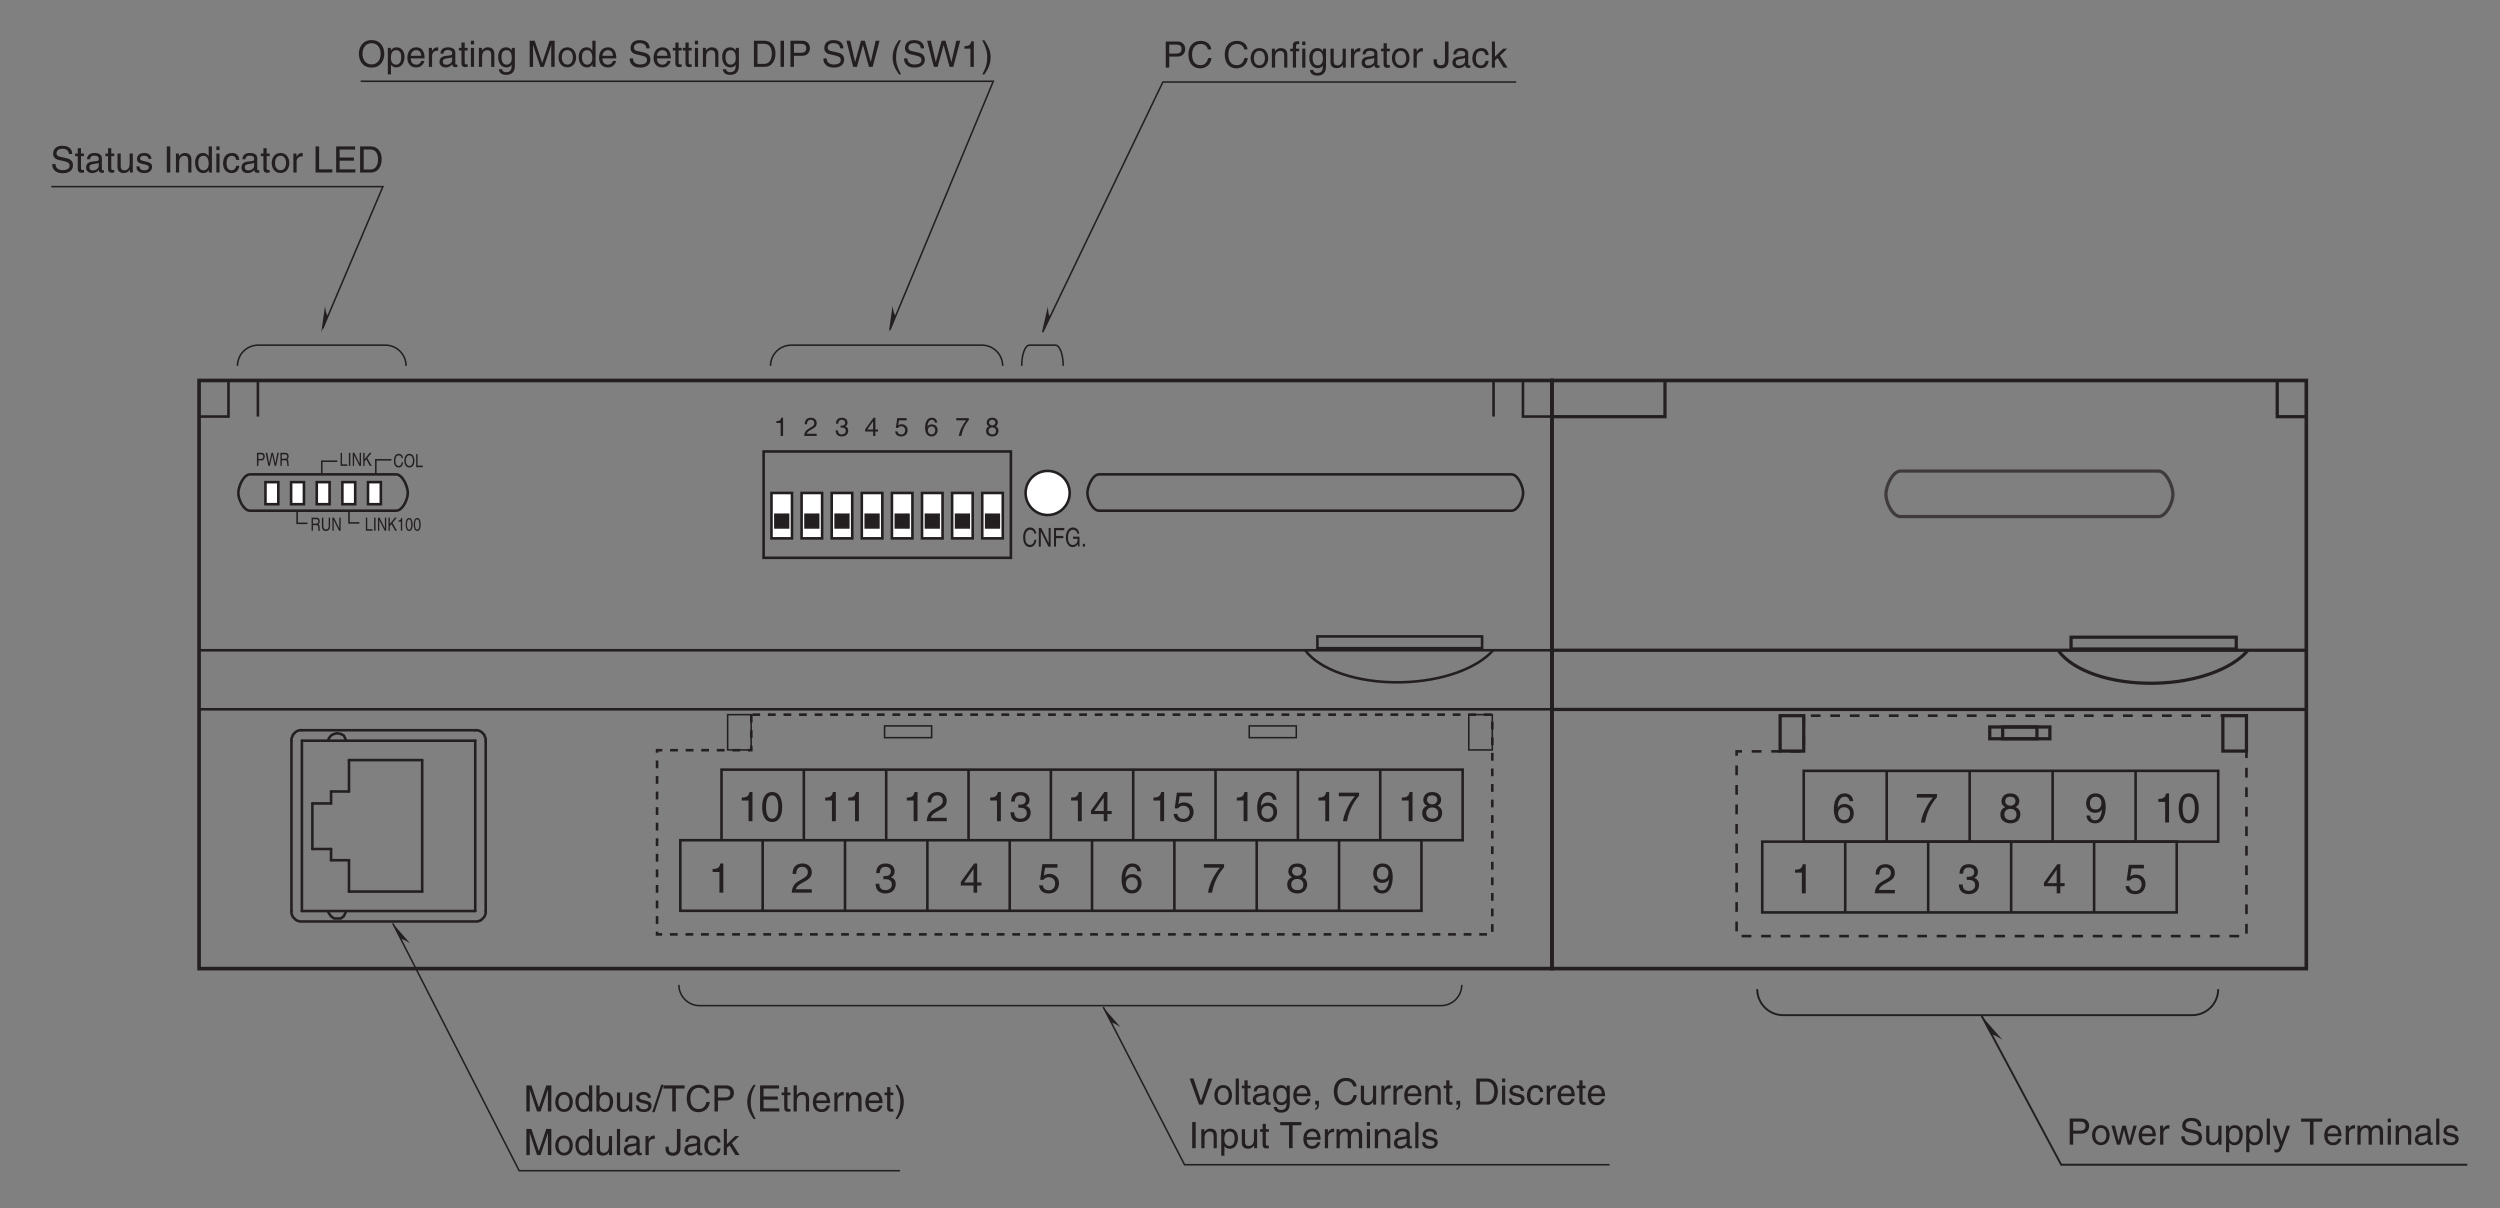 <?xml version="1.0" encoding="UTF-8"?>
<svg xmlns="http://www.w3.org/2000/svg" xmlns:xlink="http://www.w3.org/1999/xlink" width="481.89pt" height="232.94pt" viewBox="0 0 481.89 232.94" version="1.2">
<rect x="0" y="0" width="481.89" height="232.94" fill="#808080" stroke="none"/>
<defs>
<g>
<symbol overflow="visible" id="glyph0-0">
<path style="stroke:none;" d="M 0 0 L 2.5 0 L 2.5 -3.5 L 0 -3.5 Z M 1.25 -1.969 L 0.406 -3.25 L 2.094 -3.25 Z M 1.406 -1.75 L 2.25 -3.031 L 2.25 -0.469 Z M 0.406 -0.25 L 1.25 -1.531 L 2.094 -0.25 Z M 0.25 -3.031 L 1.094 -1.75 L 0.25 -0.469 Z M 0.25 -3.031 "/>
</symbol>
<symbol overflow="visible" id="glyph0-1">
<path style="stroke:none;" d="M 1.797 -3.516 L 1.453 -3.516 C 1.312 -2.938 1.078 -2.891 0.5 -2.844 L 0.5 -2.5 L 1.328 -2.5 L 1.328 0 L 1.797 0 Z M 1.797 -3.516 "/>
</symbol>
<symbol overflow="visible" id="glyph0-2">
<path style="stroke:none;" d="M 0.656 -2.25 C 0.672 -2.5 0.703 -3.125 1.375 -3.125 C 1.891 -3.125 2.062 -2.766 2.062 -2.484 C 2.062 -2.031 1.797 -1.875 1.422 -1.672 L 0.953 -1.391 C 0.484 -1.125 0.156 -0.734 0.125 0 L 2.531 0 L 2.531 -0.422 L 0.625 -0.422 C 0.641 -0.547 0.75 -0.828 1.234 -1.094 L 1.594 -1.297 C 2.125 -1.562 2.531 -1.828 2.531 -2.469 C 2.531 -3.125 2.047 -3.516 1.438 -3.516 C 1.062 -3.516 0.219 -3.406 0.219 -2.25 Z M 0.656 -2.25 "/>
</symbol>
<symbol overflow="visible" id="glyph0-3">
<path style="stroke:none;" d="M 1.125 -1.625 C 1.188 -1.625 1.25 -1.625 1.312 -1.625 C 1.625 -1.625 2.141 -1.562 2.141 -0.984 C 2.141 -0.578 1.828 -0.297 1.375 -0.297 C 0.719 -0.297 0.641 -0.75 0.625 -1.078 L 0.172 -1.078 C 0.203 -0.672 0.312 -0.266 0.688 -0.062 C 0.859 0.031 1.078 0.094 1.344 0.094 C 2.234 0.094 2.609 -0.453 2.609 -1.031 C 2.609 -1.5 2.359 -1.75 2.031 -1.859 C 2.219 -1.922 2.469 -2.141 2.469 -2.594 C 2.469 -3.125 2.062 -3.516 1.391 -3.516 C 0.469 -3.516 0.25 -2.875 0.25 -2.359 L 0.688 -2.359 C 0.703 -2.609 0.75 -3.125 1.375 -3.125 C 1.891 -3.125 2.016 -2.781 2.016 -2.562 C 2.016 -2.125 1.688 -1.984 1.344 -1.984 C 1.281 -1.984 1.188 -2 1.125 -2 Z M 1.125 -1.625 "/>
</symbol>
<symbol overflow="visible" id="glyph0-4">
<path style="stroke:none;" d="M 2.609 -0.859 L 2.609 -1.234 L 2.094 -1.234 L 2.094 -3.516 L 1.734 -3.516 L 0.125 -1.281 L 0.125 -0.859 L 1.656 -0.859 L 1.656 0 L 2.094 0 L 2.094 -0.859 Z M 1.656 -2.828 L 1.656 -1.234 L 0.531 -1.234 Z M 1.656 -2.828 "/>
</symbol>
<symbol overflow="visible" id="glyph0-5">
<path style="stroke:none;" d="M 0.891 -3.016 L 2.375 -3.016 L 2.375 -3.438 L 0.562 -3.438 L 0.297 -1.562 L 0.672 -1.531 C 0.828 -1.75 1.062 -1.875 1.312 -1.875 C 1.75 -1.875 2.094 -1.594 2.094 -1.094 C 2.094 -0.656 1.812 -0.281 1.359 -0.281 C 0.969 -0.281 0.656 -0.469 0.609 -0.875 L 0.156 -0.875 C 0.25 -0.094 0.828 0.094 1.297 0.094 C 2.391 0.094 2.562 -0.75 2.562 -1.141 C 2.562 -1.859 1.984 -2.266 1.422 -2.266 C 1.094 -2.266 0.891 -2.156 0.734 -2.047 Z M 0.891 -3.016 "/>
</symbol>
<symbol overflow="visible" id="glyph0-6">
<path style="stroke:none;" d="M 2.516 -2.578 C 2.469 -3.297 1.891 -3.516 1.484 -3.516 C 0.438 -3.516 0.188 -2.406 0.188 -1.641 C 0.188 -1.172 0.25 -0.75 0.453 -0.422 C 0.703 -0.031 1.094 0.094 1.359 0.094 C 1.859 0.094 2.062 -0.047 2.25 -0.25 C 2.5 -0.5 2.594 -0.766 2.594 -1.125 C 2.594 -1.969 1.922 -2.234 1.484 -2.234 C 1.016 -2.234 0.766 -2 0.656 -1.812 L 0.641 -1.812 C 0.641 -2.188 0.797 -3.125 1.484 -3.125 C 1.859 -3.125 2.031 -2.891 2.078 -2.578 Z M 0.703 -1.078 C 0.703 -1.5 0.938 -1.844 1.422 -1.844 C 1.969 -1.844 2.141 -1.422 2.141 -1.109 C 2.141 -0.625 1.859 -0.297 1.438 -0.297 C 0.938 -0.297 0.703 -0.703 0.703 -1.078 Z M 0.703 -1.078 "/>
</symbol>
<symbol overflow="visible" id="glyph0-7">
<path style="stroke:none;" d="M 0.188 -3.016 L 2.125 -3.016 C 1.438 -2.219 0.812 -0.969 0.688 0 L 1.172 0 C 1.422 -1.562 2.266 -2.688 2.609 -3.062 L 2.609 -3.438 L 0.188 -3.438 Z M 0.188 -3.016 "/>
</symbol>
<symbol overflow="visible" id="glyph0-8">
<path style="stroke:none;" d="M 2.453 -2.609 C 2.453 -3.016 2.156 -3.516 1.375 -3.516 C 0.531 -3.516 0.312 -2.922 0.312 -2.547 C 0.312 -2.219 0.484 -1.984 0.781 -1.859 C 0.422 -1.719 0.188 -1.438 0.188 -1.016 C 0.188 -0.844 0.188 -0.453 0.547 -0.172 C 0.828 0.047 1.203 0.094 1.391 0.094 C 2.219 0.094 2.578 -0.453 2.578 -1.016 C 2.578 -1.281 2.484 -1.672 2.016 -1.875 C 2.172 -1.953 2.453 -2.109 2.453 -2.609 Z M 1.391 -1.656 C 1.781 -1.656 2.109 -1.438 2.109 -0.969 C 2.109 -0.422 1.734 -0.297 1.406 -0.297 C 0.797 -0.297 0.656 -0.719 0.656 -1 C 0.656 -1.328 0.891 -1.656 1.391 -1.656 Z M 1.375 -2.031 C 1.062 -2.031 0.766 -2.234 0.766 -2.562 C 0.766 -2.797 0.875 -3.125 1.344 -3.125 C 1.859 -3.125 2 -2.812 2 -2.594 C 2 -2.281 1.766 -2.031 1.375 -2.031 Z M 1.375 -2.031 "/>
</symbol>
<symbol overflow="visible" id="glyph1-0">
<path style="stroke:none;" d="M 0 0 L 2 0 L 2 -3.5 L 0 -3.5 Z M 1 -1.969 L 0.312 -3.25 L 1.688 -3.25 Z M 1.125 -1.75 L 1.797 -3.031 L 1.797 -0.469 Z M 0.312 -0.25 L 1 -1.531 L 1.688 -0.25 Z M 0.203 -3.031 L 0.875 -1.75 L 0.203 -0.469 Z M 0.203 -3.031 "/>
</symbol>
<symbol overflow="visible" id="glyph1-1">
<path style="stroke:none;" d="M 2.703 -2.516 C 2.641 -3.109 2.25 -3.688 1.516 -3.688 C 0.688 -3.688 0.172 -2.922 0.172 -1.812 C 0.172 -0.438 0.812 0.094 1.469 0.094 C 1.688 0.094 2.562 0.031 2.719 -1.312 L 2.344 -1.312 C 2.219 -0.484 1.781 -0.328 1.531 -0.328 C 0.812 -0.328 0.578 -0.984 0.578 -1.828 C 0.578 -2.781 1 -3.25 1.516 -3.25 C 1.797 -3.25 2.219 -3.141 2.312 -2.516 Z M 2.703 -2.516 "/>
</symbol>
<symbol overflow="visible" id="glyph1-2">
<path style="stroke:none;" d="M 2.203 -0.688 L 0.766 -3.594 L 0.297 -3.594 L 0.297 0 L 0.688 0 L 0.688 -2.906 L 2.141 0 L 2.578 0 L 2.578 -3.594 L 2.203 -3.594 Z M 2.203 -0.688 "/>
</symbol>
<symbol overflow="visible" id="glyph1-3">
<path style="stroke:none;" d="M 0.734 -1.625 L 2.141 -1.625 L 2.141 -2.062 L 0.734 -2.062 L 0.734 -3.156 L 2.328 -3.156 L 2.328 -3.594 L 0.344 -3.594 L 0.344 0 L 0.734 0 Z M 0.734 -1.625 "/>
</symbol>
<symbol overflow="visible" id="glyph1-4">
<path style="stroke:none;" d="M 1.562 -1.5 L 2.453 -1.5 C 2.453 -1.125 2.391 -0.797 2.141 -0.547 C 1.922 -0.344 1.688 -0.312 1.547 -0.312 C 0.781 -0.312 0.594 -1.062 0.594 -1.797 C 0.594 -2.734 1.016 -3.25 1.531 -3.25 C 1.844 -3.25 2.266 -3.125 2.391 -2.5 L 2.766 -2.5 C 2.688 -3.312 2.094 -3.688 1.547 -3.688 C 0.609 -3.688 0.188 -2.703 0.188 -1.828 C 0.188 -1.438 0.203 -0.828 0.641 -0.312 C 0.797 -0.125 1.031 0.094 1.531 0.094 C 1.922 0.094 2.281 -0.125 2.469 -0.469 L 2.562 0 L 2.812 0 L 2.812 -1.922 L 1.562 -1.922 Z M 1.562 -1.5 "/>
</symbol>
<symbol overflow="visible" id="glyph1-5">
<path style="stroke:none;" d="M 0.766 -0.531 L 0.344 -0.531 L 0.344 0 L 0.766 0 Z M 0.766 -0.531 "/>
</symbol>
<symbol overflow="visible" id="glyph2-0">
<path style="stroke:none;" d="M 0 0 L 4 0 L 4 -5.594 L 0 -5.594 Z M 2 -3.156 L 0.641 -5.203 L 3.359 -5.203 Z M 2.234 -2.797 L 3.594 -4.844 L 3.594 -0.766 Z M 0.641 -0.406 L 2 -2.438 L 3.359 -0.406 Z M 0.406 -4.844 L 1.766 -2.797 L 0.406 -0.766 Z M 0.406 -4.844 "/>
</symbol>
<symbol overflow="visible" id="glyph2-1">
<path style="stroke:none;" d="M 2.875 -5.625 L 2.312 -5.625 C 2.094 -4.703 1.719 -4.609 0.812 -4.547 L 0.812 -3.984 L 2.125 -3.984 L 2.125 0 L 2.875 0 Z M 2.875 -5.625 "/>
</symbol>
<symbol overflow="visible" id="glyph2-2">
<path style="stroke:none;" d="M 3.406 -2.734 C 3.406 -1.328 3.031 -0.484 2.219 -0.484 C 1.422 -0.484 1.047 -1.328 1.047 -2.734 C 1.047 -4.141 1.422 -4.984 2.219 -4.984 C 3.031 -4.984 3.406 -4.141 3.406 -2.734 Z M 4.156 -2.734 C 4.156 -3.906 3.844 -5.625 2.219 -5.625 C 0.609 -5.625 0.297 -3.906 0.297 -2.734 C 0.297 -1.562 0.609 0.156 2.219 0.156 C 3.844 0.156 4.156 -1.562 4.156 -2.734 Z M 4.156 -2.734 "/>
</symbol>
<symbol overflow="visible" id="glyph2-3">
<path style="stroke:none;" d="M 1.062 -3.609 C 1.078 -4 1.125 -4.984 2.188 -4.984 C 3.016 -4.984 3.297 -4.422 3.297 -3.969 C 3.297 -3.234 2.875 -3.016 2.266 -2.656 L 1.531 -2.234 C 0.781 -1.797 0.25 -1.172 0.203 0 L 4.062 0 L 4.062 -0.656 L 1 -0.656 C 1.031 -0.875 1.203 -1.312 1.969 -1.75 L 2.547 -2.062 C 3.391 -2.516 4.062 -2.938 4.062 -3.938 C 4.062 -4.984 3.266 -5.625 2.297 -5.625 C 1.688 -5.625 0.359 -5.438 0.359 -3.609 Z M 1.062 -3.609 "/>
</symbol>
<symbol overflow="visible" id="glyph2-4">
<path style="stroke:none;" d="M 1.797 -2.594 C 1.891 -2.594 2.016 -2.594 2.109 -2.594 C 2.594 -2.594 3.422 -2.516 3.422 -1.562 C 3.422 -0.922 2.922 -0.484 2.203 -0.484 C 1.156 -0.484 1.031 -1.188 1 -1.719 L 0.266 -1.719 C 0.312 -1.078 0.484 -0.422 1.109 -0.094 C 1.391 0.047 1.734 0.156 2.156 0.156 C 3.578 0.156 4.172 -0.734 4.172 -1.656 C 4.172 -2.406 3.781 -2.797 3.234 -2.969 L 3.234 -2.984 C 3.547 -3.078 3.953 -3.422 3.953 -4.141 C 3.953 -5 3.312 -5.625 2.219 -5.625 C 0.75 -5.625 0.406 -4.609 0.406 -3.781 L 1.094 -3.781 C 1.125 -4.172 1.188 -4.984 2.188 -4.984 C 3.031 -4.984 3.234 -4.438 3.234 -4.109 C 3.234 -3.406 2.703 -3.188 2.156 -3.188 C 2.047 -3.188 1.906 -3.188 1.797 -3.203 Z M 1.797 -2.594 "/>
</symbol>
<symbol overflow="visible" id="glyph2-5">
<path style="stroke:none;" d="M 4.188 -1.375 L 4.188 -1.969 L 3.359 -1.969 L 3.359 -5.625 L 2.781 -5.625 L 0.203 -2.062 L 0.203 -1.375 L 2.656 -1.375 L 2.656 0 L 3.359 0 L 3.359 -1.375 Z M 2.641 -4.531 L 2.656 -4.531 L 2.656 -1.969 L 0.844 -1.969 Z M 2.641 -4.531 "/>
</symbol>
<symbol overflow="visible" id="glyph2-6">
<path style="stroke:none;" d="M 1.422 -4.812 L 3.797 -4.812 L 3.797 -5.5 L 0.891 -5.5 L 0.469 -2.484 L 1.078 -2.453 C 1.344 -2.797 1.703 -2.984 2.109 -2.984 C 2.812 -2.984 3.359 -2.547 3.359 -1.75 C 3.359 -1.047 2.906 -0.453 2.172 -0.453 C 1.547 -0.453 1.062 -0.75 0.984 -1.406 L 0.25 -1.406 C 0.391 -0.141 1.344 0.156 2.078 0.156 C 3.828 0.156 4.109 -1.203 4.109 -1.828 C 4.109 -2.984 3.172 -3.625 2.266 -3.625 C 1.766 -3.625 1.422 -3.453 1.172 -3.266 Z M 1.422 -4.812 "/>
</symbol>
<symbol overflow="visible" id="glyph2-7">
<path style="stroke:none;" d="M 4.031 -4.125 C 3.953 -5.266 3.031 -5.625 2.391 -5.625 C 0.703 -5.625 0.297 -3.844 0.297 -2.609 C 0.297 -1.875 0.406 -1.188 0.734 -0.656 C 1.141 -0.047 1.75 0.156 2.188 0.156 C 2.969 0.156 3.312 -0.062 3.609 -0.391 C 3.984 -0.812 4.141 -1.219 4.141 -1.797 C 4.141 -3.141 3.078 -3.578 2.391 -3.578 C 1.609 -3.578 1.219 -3.203 1.047 -2.891 L 1.031 -2.906 C 1.031 -3.5 1.266 -4.984 2.375 -4.984 C 2.969 -4.984 3.25 -4.625 3.344 -4.125 Z M 1.125 -1.734 C 1.125 -2.391 1.5 -2.953 2.281 -2.953 C 3.156 -2.953 3.422 -2.266 3.422 -1.766 C 3.422 -1.016 2.984 -0.484 2.312 -0.484 C 1.484 -0.484 1.125 -1.125 1.125 -1.734 Z M 1.125 -1.734 "/>
</symbol>
<symbol overflow="visible" id="glyph2-8">
<path style="stroke:none;" d="M 0.297 -4.812 L 3.391 -4.812 C 2.312 -3.562 1.281 -1.547 1.094 0 L 1.875 0 C 2.281 -2.516 3.625 -4.297 4.188 -4.891 L 4.188 -5.5 L 0.297 -5.5 Z M 0.297 -4.812 "/>
</symbol>
<symbol overflow="visible" id="glyph2-9">
<path style="stroke:none;" d="M 3.938 -4.172 C 3.938 -4.828 3.453 -5.625 2.203 -5.625 C 0.859 -5.625 0.5 -4.656 0.5 -4.078 C 0.5 -3.547 0.781 -3.172 1.25 -2.984 C 0.656 -2.75 0.297 -2.297 0.297 -1.609 C 0.297 -1.344 0.297 -0.734 0.875 -0.281 C 1.328 0.078 1.922 0.156 2.234 0.156 C 3.562 0.156 4.141 -0.719 4.141 -1.625 C 4.141 -2.047 3.969 -2.672 3.219 -2.984 C 3.469 -3.125 3.938 -3.375 3.938 -4.172 Z M 2.219 -2.641 C 2.859 -2.641 3.391 -2.297 3.391 -1.547 C 3.391 -0.656 2.766 -0.484 2.25 -0.484 C 1.281 -0.484 1.062 -1.156 1.062 -1.594 C 1.062 -2.125 1.422 -2.641 2.219 -2.641 Z M 2.203 -3.25 C 1.703 -3.25 1.219 -3.578 1.219 -4.109 C 1.219 -4.469 1.406 -4.984 2.156 -4.984 C 2.984 -4.984 3.203 -4.5 3.203 -4.156 C 3.203 -3.641 2.812 -3.25 2.203 -3.25 Z M 2.203 -3.25 "/>
</symbol>
<symbol overflow="visible" id="glyph2-10">
<path style="stroke:none;" d="M 2.109 -1.875 C 2.625 -1.875 3.188 -2.125 3.391 -2.547 L 3.406 -2.531 C 3.234 -1.078 2.828 -0.438 2.062 -0.438 C 1.484 -0.438 1.141 -0.781 1.109 -1.359 L 0.406 -1.359 C 0.406 -0.812 0.75 0.156 2.078 0.156 C 4.016 0.156 4.109 -2.422 4.109 -3.016 C 4.109 -3.922 3.938 -5.625 2.141 -5.625 C 0.953 -5.625 0.344 -4.719 0.344 -3.703 C 0.344 -2.578 1.062 -1.875 2.109 -1.875 Z M 2.203 -2.516 C 1.734 -2.516 1.062 -2.641 1.062 -3.734 C 1.062 -4.484 1.5 -4.984 2.156 -4.984 C 2.953 -4.984 3.281 -4.438 3.281 -3.797 C 3.281 -2.688 2.578 -2.516 2.203 -2.516 Z M 2.203 -2.516 "/>
</symbol>
<symbol overflow="visible" id="glyph3-0">
<path style="stroke:none;" d="M 0 0 L 3.5 0 L 3.5 -4.906 L 0 -4.906 Z M 1.75 -2.766 L 0.562 -4.547 L 2.938 -4.547 Z M 1.953 -2.453 L 3.156 -4.234 L 3.156 -0.672 Z M 0.562 -0.344 L 1.75 -2.141 L 2.938 -0.344 Z M 0.344 -4.234 L 1.547 -2.453 L 0.344 -0.672 Z M 0.344 -4.234 "/>
</symbol>
<symbol overflow="visible" id="glyph3-1">
<path style="stroke:none;" d="M 2.344 -0.734 L 2.328 -0.734 L 0.891 -5.031 L 0.141 -5.031 L 1.969 0 L 2.688 0 L 4.531 -5.031 L 3.766 -5.031 Z M 2.344 -0.734 "/>
</symbol>
<symbol overflow="visible" id="glyph3-2">
<path style="stroke:none;" d="M 0.25 -1.828 C 0.25 -0.891 0.781 0.094 1.953 0.094 C 3.109 0.094 3.641 -0.891 3.641 -1.828 C 3.641 -2.781 3.109 -3.766 1.953 -3.766 C 0.781 -3.766 0.25 -2.781 0.25 -1.828 Z M 0.875 -1.828 C 0.875 -2.328 1.062 -3.234 1.953 -3.234 C 2.828 -3.234 3.016 -2.328 3.016 -1.828 C 3.016 -1.344 2.828 -0.438 1.953 -0.438 C 1.062 -0.438 0.875 -1.344 0.875 -1.828 Z M 0.875 -1.828 "/>
</symbol>
<symbol overflow="visible" id="glyph3-3">
<path style="stroke:none;" d="M 1.078 -5.031 L 0.469 -5.031 L 0.469 0 L 1.078 0 Z M 1.078 -5.031 "/>
</symbol>
<symbol overflow="visible" id="glyph3-4">
<path style="stroke:none;" d="M 1.797 -3.156 L 1.797 -3.656 L 1.219 -3.656 L 1.219 -4.688 L 0.594 -4.688 L 0.594 -3.656 L 0.094 -3.656 L 0.094 -3.156 L 0.594 -3.156 L 0.594 -0.734 C 0.594 -0.297 0.734 0.047 1.344 0.047 C 1.406 0.047 1.578 0.016 1.797 0 L 1.797 -0.484 L 1.578 -0.484 C 1.453 -0.484 1.219 -0.484 1.219 -0.766 L 1.219 -3.156 Z M 1.797 -3.156 "/>
</symbol>
<symbol overflow="visible" id="glyph3-5">
<path style="stroke:none;" d="M 1 -2.547 C 1.047 -2.828 1.141 -3.25 1.844 -3.25 C 2.422 -3.25 2.703 -3.047 2.703 -2.656 C 2.703 -2.297 2.531 -2.234 2.375 -2.219 L 1.359 -2.094 C 0.344 -1.969 0.25 -1.266 0.25 -0.953 C 0.25 -0.328 0.734 0.109 1.406 0.109 C 2.109 0.109 2.484 -0.234 2.719 -0.484 C 2.75 -0.203 2.828 0.062 3.375 0.062 C 3.516 0.062 3.609 0.031 3.703 0 L 3.703 -0.453 C 3.641 -0.438 3.562 -0.422 3.5 -0.422 C 3.375 -0.422 3.297 -0.484 3.297 -0.641 L 3.297 -2.75 C 3.297 -3.688 2.234 -3.766 1.953 -3.766 C 1.047 -3.766 0.469 -3.422 0.438 -2.547 Z M 2.688 -1.266 C 2.688 -0.781 2.125 -0.406 1.547 -0.406 C 1.094 -0.406 0.891 -0.641 0.891 -1.047 C 0.891 -1.5 1.375 -1.594 1.672 -1.641 C 2.438 -1.734 2.594 -1.797 2.688 -1.875 Z M 2.688 -1.266 "/>
</symbol>
<symbol overflow="visible" id="glyph3-6">
<path style="stroke:none;" d="M 0.922 -1.844 C 0.922 -2.312 0.969 -3.219 1.922 -3.219 C 2.812 -3.219 2.906 -2.25 2.906 -1.656 C 2.906 -0.688 2.297 -0.422 1.906 -0.422 C 1.234 -0.422 0.922 -1.031 0.922 -1.844 Z M 3.5 -3.656 L 2.906 -3.656 L 2.906 -3.141 L 2.891 -3.141 C 2.75 -3.359 2.469 -3.766 1.812 -3.766 C 0.828 -3.766 0.281 -2.969 0.281 -1.938 C 0.281 -1.062 0.641 0.109 1.891 0.109 C 2.375 0.109 2.703 -0.125 2.859 -0.391 L 2.859 -0.406 L 2.875 -0.406 L 2.875 -0.266 C 2.875 0.172 2.891 1.031 1.828 1.031 C 1.688 1.031 1.125 1.031 1.016 0.453 L 0.391 0.453 C 0.516 1.422 1.359 1.547 1.797 1.547 C 3.484 1.547 3.5 0.219 3.5 -0.297 Z M 3.5 -3.656 "/>
</symbol>
<symbol overflow="visible" id="glyph3-7">
<path style="stroke:none;" d="M 2.953 -1.141 C 2.922 -0.875 2.578 -0.422 2 -0.422 C 1.297 -0.422 0.938 -0.875 0.938 -1.625 L 3.609 -1.625 C 3.609 -2.922 3.094 -3.766 2.031 -3.766 C 0.828 -3.766 0.281 -2.859 0.281 -1.734 C 0.281 -0.672 0.891 0.109 1.922 0.109 C 2.5 0.109 2.75 -0.031 2.906 -0.141 C 3.375 -0.453 3.547 -0.969 3.562 -1.141 Z M 0.938 -2.125 C 0.938 -2.688 1.391 -3.219 1.953 -3.219 C 2.703 -3.219 2.938 -2.688 2.969 -2.125 Z M 0.938 -2.125 "/>
</symbol>
<symbol overflow="visible" id="glyph3-8">
<path style="stroke:none;" d="M 0.609 0 L 0.984 0 C 0.984 0.328 0.906 0.672 0.609 0.703 L 0.609 1.031 C 0.75 1.016 1.344 0.891 1.344 -0.062 L 1.344 -0.734 L 0.609 -0.734 Z M 0.609 0 "/>
</symbol>
<symbol overflow="visible" id="glyph3-9">
<path style="stroke:none;" d=""/>
</symbol>
<symbol overflow="visible" id="glyph3-10">
<path style="stroke:none;" d="M 4.719 -3.516 C 4.625 -4.359 3.953 -5.156 2.656 -5.156 C 1.188 -5.156 0.312 -4.094 0.312 -2.547 C 0.312 -0.609 1.422 0.141 2.562 0.141 C 2.953 0.141 4.484 0.047 4.766 -1.844 L 4.109 -1.844 C 3.875 -0.672 3.109 -0.469 2.672 -0.469 C 1.422 -0.469 1.016 -1.375 1.016 -2.562 C 1.016 -3.891 1.75 -4.562 2.656 -4.562 C 3.141 -4.562 3.875 -4.391 4.062 -3.516 Z M 4.719 -3.516 "/>
</symbol>
<symbol overflow="visible" id="glyph3-11">
<path style="stroke:none;" d="M 3.422 0 L 3.422 -3.656 L 2.812 -3.656 L 2.812 -1.641 C 2.812 -1.109 2.578 -0.422 1.797 -0.422 C 1.406 -0.422 1.094 -0.625 1.094 -1.234 L 1.094 -3.656 L 0.469 -3.656 L 0.469 -1.031 C 0.469 -0.156 1.125 0.109 1.672 0.109 C 2.25 0.109 2.562 -0.125 2.828 -0.547 L 2.844 -0.531 L 2.844 0 Z M 3.422 0 "/>
</symbol>
<symbol overflow="visible" id="glyph3-12">
<path style="stroke:none;" d="M 1.156 -2.125 C 1.156 -2.656 1.516 -3.109 2.094 -3.109 L 2.328 -3.109 L 2.328 -3.75 C 2.281 -3.766 2.234 -3.766 2.156 -3.766 C 1.703 -3.766 1.375 -3.484 1.141 -3.047 L 1.125 -3.047 L 1.125 -3.656 L 0.531 -3.656 L 0.531 0 L 1.156 0 Z M 1.156 -2.125 "/>
</symbol>
<symbol overflow="visible" id="glyph3-13">
<path style="stroke:none;" d="M 3.438 -2.484 C 3.438 -3.531 2.719 -3.766 2.156 -3.766 C 1.531 -3.766 1.188 -3.344 1.047 -3.141 L 1.031 -3.141 L 1.031 -3.656 L 0.453 -3.656 L 0.453 0 L 1.078 0 L 1.078 -2 C 1.078 -2.984 1.688 -3.219 2.031 -3.219 C 2.641 -3.219 2.828 -2.891 2.828 -2.25 L 2.828 0 L 3.438 0 Z M 3.438 -2.484 "/>
</symbol>
<symbol overflow="visible" id="glyph3-14">
<path style="stroke:none;" d="M 0.562 0 L 2.578 0 C 4.234 0 4.719 -1.453 4.719 -2.578 C 4.719 -4.031 3.906 -5.031 2.609 -5.031 L 0.562 -5.031 Z M 1.25 -4.438 L 2.516 -4.438 C 3.438 -4.438 4.016 -3.812 4.016 -2.547 C 4.016 -1.281 3.438 -0.578 2.562 -0.578 L 1.25 -0.578 Z M 1.25 -4.438 "/>
</symbol>
<symbol overflow="visible" id="glyph3-15">
<path style="stroke:none;" d="M 1.078 -3.656 L 0.469 -3.656 L 0.469 0 L 1.078 0 Z M 1.078 -4.328 L 1.078 -5.031 L 0.469 -5.031 L 0.469 -4.328 Z M 1.078 -4.328 "/>
</symbol>
<symbol overflow="visible" id="glyph3-16">
<path style="stroke:none;" d="M 3.125 -2.625 C 3.125 -2.797 3.031 -3.766 1.734 -3.766 C 1.016 -3.766 0.344 -3.406 0.344 -2.594 C 0.344 -2.094 0.672 -1.828 1.188 -1.703 L 1.906 -1.531 C 2.422 -1.406 2.625 -1.297 2.625 -1.016 C 2.625 -0.609 2.234 -0.422 1.797 -0.422 C 0.922 -0.422 0.844 -0.891 0.812 -1.172 L 0.219 -1.172 C 0.25 -0.734 0.344 0.109 1.797 0.109 C 2.625 0.109 3.25 -0.344 3.25 -1.109 C 3.25 -1.609 2.984 -1.891 2.219 -2.078 L 1.609 -2.219 C 1.125 -2.344 0.938 -2.422 0.938 -2.719 C 0.938 -3.172 1.484 -3.234 1.672 -3.234 C 2.438 -3.234 2.531 -2.844 2.531 -2.625 Z M 3.125 -2.625 "/>
</symbol>
<symbol overflow="visible" id="glyph3-17">
<path style="stroke:none;" d="M 3.344 -2.422 C 3.297 -3.062 2.922 -3.766 1.969 -3.766 C 0.75 -3.766 0.203 -2.859 0.203 -1.734 C 0.203 -0.672 0.812 0.109 1.844 0.109 C 2.922 0.109 3.281 -0.719 3.344 -1.297 L 2.75 -1.297 C 2.641 -0.734 2.281 -0.422 1.875 -0.422 C 1.016 -0.422 0.875 -1.203 0.875 -1.828 C 0.875 -2.484 1.109 -3.219 1.875 -3.219 C 2.391 -3.219 2.672 -2.922 2.75 -2.422 Z M 3.344 -2.422 "/>
</symbol>
<symbol overflow="visible" id="glyph3-18">
<path style="stroke:none;" d="M 1.312 -5.031 L 0.641 -5.031 L 0.641 0 L 1.312 0 Z M 1.312 -5.031 "/>
</symbol>
<symbol overflow="visible" id="glyph3-19">
<path style="stroke:none;" d="M 1 -1.656 C 1 -2.25 1.094 -3.219 1.984 -3.219 C 2.938 -3.219 2.984 -2.312 2.984 -1.844 C 2.984 -1.031 2.672 -0.422 2 -0.422 C 1.609 -0.422 1 -0.688 1 -1.656 Z M 0.406 1.453 L 1.016 1.453 L 1.016 -0.391 L 1.031 -0.391 C 1.203 -0.125 1.516 0.109 2.016 0.109 C 3.25 0.109 3.625 -1.062 3.625 -1.938 C 3.625 -2.969 3.062 -3.766 2.094 -3.766 C 1.422 -3.766 1.141 -3.359 1 -3.141 L 0.984 -3.141 L 0.984 -3.656 L 0.406 -3.656 Z M 0.406 1.453 "/>
</symbol>
<symbol overflow="visible" id="glyph3-20">
<path style="stroke:none;" d="M 0.094 -4.422 L 1.797 -4.422 L 1.797 0 L 2.484 0 L 2.484 -4.422 L 4.172 -4.422 L 4.172 -5.031 L 0.094 -5.031 Z M 0.094 -4.422 "/>
</symbol>
<symbol overflow="visible" id="glyph3-21">
<path style="stroke:none;" d="M 0.453 0 L 1.078 0 L 1.078 -2 C 1.078 -2.984 1.688 -3.219 2.031 -3.219 C 2.484 -3.219 2.609 -2.844 2.609 -2.531 L 2.609 0 L 3.234 0 L 3.234 -2.234 C 3.234 -2.719 3.562 -3.219 4.094 -3.219 C 4.609 -3.219 4.766 -2.875 4.766 -2.359 L 4.766 0 L 5.391 0 L 5.391 -2.531 C 5.391 -3.562 4.641 -3.766 4.25 -3.766 C 3.688 -3.766 3.438 -3.516 3.125 -3.172 C 3.031 -3.359 2.812 -3.766 2.156 -3.766 C 1.5 -3.766 1.188 -3.344 1.047 -3.141 L 1.031 -3.141 L 1.031 -3.656 L 0.453 -3.656 Z M 0.453 0 "/>
</symbol>
<symbol overflow="visible" id="glyph3-22">
<path style="stroke:none;" d="M 5.328 0 L 5.328 -5.031 L 4.359 -5.031 L 2.938 -0.781 L 2.922 -0.781 L 1.484 -5.031 L 0.516 -5.031 L 0.516 0 L 1.172 0 L 1.172 -2.969 C 1.172 -3.109 1.156 -3.75 1.156 -4.219 L 1.172 -4.219 L 2.578 0 L 3.25 0 L 4.672 -4.219 L 4.688 -4.219 C 4.688 -3.75 4.672 -3.109 4.672 -2.969 L 4.672 0 Z M 5.328 0 "/>
</symbol>
<symbol overflow="visible" id="glyph3-23">
<path style="stroke:none;" d="M 3.5 -5.031 L 2.875 -5.031 L 2.875 -3.188 L 2.859 -3.141 C 2.719 -3.359 2.438 -3.766 1.766 -3.766 C 0.797 -3.766 0.25 -2.969 0.25 -1.938 C 0.25 -1.062 0.609 0.109 1.859 0.109 C 2.219 0.109 2.625 0 2.891 -0.5 L 2.906 -0.5 L 2.906 0 L 3.5 0 Z M 0.875 -1.844 C 0.875 -2.312 0.938 -3.219 1.891 -3.219 C 2.766 -3.219 2.875 -2.25 2.875 -1.656 C 2.875 -0.688 2.266 -0.422 1.875 -0.422 C 1.203 -0.422 0.875 -1.031 0.875 -1.844 Z M 0.875 -1.844 "/>
</symbol>
<symbol overflow="visible" id="glyph3-24">
<path style="stroke:none;" d="M 0.984 0 L 0.984 -0.453 L 1 -0.453 C 1.125 -0.25 1.391 0.109 2.016 0.109 C 3.25 0.109 3.625 -1.062 3.625 -1.938 C 3.625 -2.969 3.062 -3.766 2.094 -3.766 C 1.672 -3.766 1.297 -3.578 1.031 -3.203 L 1.016 -3.203 L 1.016 -5.031 L 0.406 -5.031 L 0.406 0 Z M 2.984 -1.844 C 2.984 -1.031 2.672 -0.422 2 -0.422 C 1.609 -0.422 1 -0.688 1 -1.656 C 1 -2.25 1.094 -3.219 1.984 -3.219 C 2.938 -3.219 2.984 -2.312 2.984 -1.844 Z M 2.984 -1.844 "/>
</symbol>
<symbol overflow="visible" id="glyph3-25">
<path style="stroke:none;" d="M 2.062 -5.156 L 1.609 -5.156 L -0.125 0.141 L 0.344 0.141 Z M 2.062 -5.156 "/>
</symbol>
<symbol overflow="visible" id="glyph3-26">
<path style="stroke:none;" d="M 1.281 -4.438 L 2.656 -4.438 C 3.219 -4.438 3.656 -4.234 3.656 -3.609 C 3.656 -2.922 3.234 -2.703 2.625 -2.703 L 1.281 -2.703 Z M 1.281 -2.125 L 2.859 -2.125 C 3.953 -2.125 4.359 -2.906 4.359 -3.609 C 4.359 -4.422 3.797 -5.031 2.859 -5.031 L 0.609 -5.031 L 0.609 0 L 1.281 0 Z M 1.281 -2.125 "/>
</symbol>
<symbol overflow="visible" id="glyph3-27">
<path style="stroke:none;" d="M 1.656 -5.125 C 0.906 -4.047 0.469 -3.062 0.469 -1.828 C 0.469 -0.516 0.953 0.359 1.688 1.453 L 2.094 1.453 C 1.531 0.344 1.141 -0.5 1.141 -1.656 C 1.141 -3.344 1.484 -4.016 2.094 -5.125 Z M 1.656 -5.125 "/>
</symbol>
<symbol overflow="visible" id="glyph3-28">
<path style="stroke:none;" d="M 4.312 -0.609 L 1.281 -0.609 L 1.281 -2.281 L 4.031 -2.281 L 4.031 -2.891 L 1.281 -2.891 L 1.281 -4.422 L 4.266 -4.422 L 4.266 -5.031 L 0.609 -5.031 L 0.609 0 L 4.312 0 Z M 4.312 -0.609 "/>
</symbol>
<symbol overflow="visible" id="glyph3-29">
<path style="stroke:none;" d="M 3.438 -2.484 C 3.438 -3.531 2.719 -3.766 2.156 -3.766 C 1.562 -3.766 1.266 -3.406 1.078 -3.172 L 1.078 -5.031 L 0.453 -5.031 L 0.453 0 L 1.078 0 L 1.078 -2 C 1.078 -2.922 1.594 -3.219 2.094 -3.219 C 2.688 -3.219 2.828 -2.891 2.828 -2.391 L 2.828 0 L 3.438 0 Z M 3.438 -2.484 "/>
</symbol>
<symbol overflow="visible" id="glyph3-30">
<path style="stroke:none;" d="M 0.672 1.453 C 1.422 0.375 1.859 -0.625 1.859 -1.859 C 1.859 -3.156 1.375 -4.031 0.656 -5.125 L 0.234 -5.125 C 0.797 -4.031 1.203 -3.172 1.203 -2.016 C 1.203 -0.344 0.844 0.328 0.25 1.453 Z M 0.672 1.453 "/>
</symbol>
<symbol overflow="visible" id="glyph3-31">
<path style="stroke:none;" d="M 0.125 -1.609 L 0.125 -1.125 C 0.125 -0.656 0.375 0.141 1.547 0.141 C 2.219 0.141 3 -0.188 3 -1.359 L 3 -5.031 L 2.312 -5.031 L 2.312 -1.312 C 2.312 -0.828 2.141 -0.453 1.516 -0.453 C 1.047 -0.453 0.75 -0.672 0.75 -1.266 L 0.75 -1.609 Z M 0.125 -1.609 "/>
</symbol>
<symbol overflow="visible" id="glyph3-32">
<path style="stroke:none;" d="M 2.016 -2.297 L 3.422 -3.656 L 2.641 -3.656 L 1.062 -2.109 L 1.062 -5.031 L 0.469 -5.031 L 0.469 0 L 1.062 0 L 1.062 -1.391 L 1.578 -1.844 L 2.719 0 L 3.5 0 Z M 2.016 -2.297 "/>
</symbol>
<symbol overflow="visible" id="glyph3-33">
<path style="stroke:none;" d="M 2.5 -2.828 L 2.516 -2.828 L 3.266 0 L 3.906 0 L 4.969 -3.656 L 4.344 -3.656 L 3.609 -0.781 L 3.594 -0.781 L 2.875 -3.656 L 2.188 -3.656 L 1.484 -0.781 L 1.469 -0.781 L 0.766 -3.656 L 0.094 -3.656 L 1.156 0 L 1.797 0 Z M 2.5 -2.828 "/>
</symbol>
<symbol overflow="visible" id="glyph3-34">
<path style="stroke:none;" d="M 4.203 -3.562 C 4.172 -4.109 4 -5.156 2.234 -5.156 C 1.016 -5.156 0.516 -4.391 0.516 -3.609 C 0.516 -2.734 1.25 -2.5 1.578 -2.422 L 2.609 -2.188 C 3.438 -1.984 3.688 -1.812 3.688 -1.297 C 3.688 -0.578 2.859 -0.453 2.359 -0.453 C 1.719 -0.453 0.984 -0.719 0.984 -1.625 L 0.344 -1.625 C 0.344 -1.156 0.422 -0.734 0.859 -0.344 C 1.078 -0.141 1.438 0.141 2.375 0.141 C 3.234 0.141 4.344 -0.203 4.344 -1.391 C 4.344 -2.188 3.844 -2.578 3.203 -2.734 L 1.766 -3.062 C 1.469 -3.125 1.172 -3.266 1.172 -3.703 C 1.172 -4.453 1.891 -4.578 2.312 -4.578 C 2.891 -4.578 3.531 -4.328 3.562 -3.562 Z M 4.203 -3.562 "/>
</symbol>
<symbol overflow="visible" id="glyph3-35">
<path style="stroke:none;" d="M 1.766 -0.672 L 1.75 -0.672 L 0.781 -3.656 L 0.078 -3.656 L 1.438 0.094 C 1.141 0.859 1.109 0.938 0.781 0.938 C 0.609 0.938 0.484 0.906 0.406 0.875 L 0.406 1.438 C 0.516 1.469 0.578 1.5 0.672 1.5 C 1.469 1.5 1.531 1.406 2.109 -0.062 C 2.578 -1.266 3 -2.469 3.422 -3.656 L 2.75 -3.656 Z M 1.766 -0.672 "/>
</symbol>
<symbol overflow="visible" id="glyph3-36">
<path style="stroke:none;" d="M 1.219 -5.031 L 0.531 -5.031 L 0.531 0 L 3.766 0 L 3.766 -0.609 L 1.219 -0.609 Z M 1.219 -5.031 "/>
</symbol>
<symbol overflow="visible" id="glyph3-37">
<path style="stroke:none;" d="M 4.469 -2.516 C 4.469 -1.328 3.812 -0.469 2.719 -0.469 C 1.625 -0.469 0.969 -1.328 0.969 -2.516 C 0.969 -3.703 1.625 -4.562 2.719 -4.562 C 3.812 -4.562 4.469 -3.703 4.469 -2.516 Z M 5.172 -2.516 C 5.172 -3.594 4.594 -5.156 2.719 -5.156 C 0.844 -5.156 0.266 -3.594 0.266 -2.516 C 0.266 -1.422 0.844 0.141 2.719 0.141 C 4.594 0.141 5.172 -1.422 5.172 -2.516 Z M 5.172 -2.516 "/>
</symbol>
<symbol overflow="visible" id="glyph3-38">
<path style="stroke:none;" d="M 3.297 -4.172 L 3.312 -4.172 L 4.453 0 L 5.172 0 L 6.5 -5.031 L 5.75 -5.031 L 4.812 -0.938 L 4.797 -0.938 L 3.672 -5.031 L 2.922 -5.031 L 1.797 -0.938 L 1.781 -0.938 L 0.844 -5.031 L 0.109 -5.031 L 1.422 0 L 2.141 0 Z M 3.297 -4.172 "/>
</symbol>
<symbol overflow="visible" id="glyph3-39">
<path style="stroke:none;" d="M 2.516 -4.922 L 2.031 -4.922 C 1.828 -4.109 1.5 -4.031 0.703 -3.984 L 0.703 -3.5 L 1.859 -3.5 L 1.859 0 L 2.516 0 Z M 2.516 -4.922 "/>
</symbol>
<symbol overflow="visible" id="glyph3-40">
<path style="stroke:none;" d="M 1.828 -3.156 L 1.828 -3.656 L 1.219 -3.656 L 1.219 -4.109 C 1.219 -4.406 1.312 -4.547 1.578 -4.547 C 1.656 -4.547 1.75 -4.531 1.828 -4.531 L 1.828 -5.078 C 1.734 -5.094 1.641 -5.094 1.547 -5.094 C 0.953 -5.094 0.609 -4.844 0.609 -4.297 L 0.609 -3.656 L 0.094 -3.656 L 0.094 -3.156 L 0.609 -3.156 L 0.609 0 L 1.219 0 L 1.219 -3.156 Z M 1.828 -3.156 "/>
</symbol>
<symbol overflow="visible" id="glyph4-0">
<path style="stroke:none;" d="M 0 0 L 1.406 0 L 1.406 -2.453 L 0 -2.453 Z M 0.703 -1.375 L 0.219 -2.281 L 1.172 -2.281 Z M 0.781 -1.219 L 1.266 -2.125 L 1.266 -0.328 Z M 0.219 -0.172 L 0.703 -1.062 L 1.172 -0.172 Z M 0.141 -2.125 L 0.609 -1.219 L 0.141 -0.328 Z M 0.141 -2.125 "/>
</symbol>
<symbol overflow="visible" id="glyph4-1">
<path style="stroke:none;" d="M 0.484 -2.516 L 0.219 -2.516 L 0.219 0 L 1.5 0 L 1.5 -0.297 L 0.484 -0.297 Z M 0.484 -2.516 "/>
</symbol>
<symbol overflow="visible" id="glyph4-2">
<path style="stroke:none;" d="M 0.531 -2.516 L 0.25 -2.516 L 0.25 0 L 0.531 0 Z M 0.531 -2.516 "/>
</symbol>
<symbol overflow="visible" id="glyph4-3">
<path style="stroke:none;" d="M 1.547 -0.484 L 1.531 -0.484 L 0.531 -2.516 L 0.219 -2.516 L 0.219 0 L 0.469 0 L 0.469 -2.031 L 0.484 -2.031 L 1.5 0 L 1.812 0 L 1.812 -2.516 L 1.547 -2.516 Z M 1.547 -0.484 "/>
</symbol>
<symbol overflow="visible" id="glyph4-4">
<path style="stroke:none;" d="M 0.484 -0.875 L 0.797 -1.266 L 1.5 0 L 1.859 0 L 1 -1.5 L 1.828 -2.516 L 1.453 -2.516 L 0.484 -1.297 L 0.484 -2.516 L 0.219 -2.516 L 0.219 0 L 0.484 0 Z M 0.484 -0.875 "/>
</symbol>
<symbol overflow="visible" id="glyph4-5">
<path style="stroke:none;" d="M 1.891 -1.75 C 1.844 -2.172 1.578 -2.578 1.062 -2.578 C 0.469 -2.578 0.125 -2.047 0.125 -1.266 C 0.125 -0.297 0.578 0.062 1.031 0.062 C 1.172 0.062 1.797 0.031 1.906 -0.922 L 1.641 -0.922 C 1.547 -0.344 1.25 -0.234 1.062 -0.234 C 0.578 -0.234 0.406 -0.688 0.406 -1.281 C 0.406 -1.938 0.703 -2.281 1.062 -2.281 C 1.25 -2.281 1.547 -2.203 1.625 -1.75 Z M 1.891 -1.75 "/>
</symbol>
<symbol overflow="visible" id="glyph4-6">
<path style="stroke:none;" d="M 1.781 -1.25 C 1.781 -0.672 1.531 -0.234 1.094 -0.234 C 0.656 -0.234 0.391 -0.672 0.391 -1.25 C 0.391 -1.844 0.656 -2.281 1.094 -2.281 C 1.531 -2.281 1.781 -1.844 1.781 -1.25 Z M 2.062 -1.25 C 2.062 -1.797 1.844 -2.578 1.094 -2.578 C 0.344 -2.578 0.109 -1.797 0.109 -1.25 C 0.109 -0.719 0.344 0.062 1.094 0.062 C 1.844 0.062 2.062 -0.719 2.062 -1.25 Z M 2.062 -1.25 "/>
</symbol>
<symbol overflow="visible" id="glyph4-7">
<path style="stroke:none;" d="M 0.516 -1.078 L 1.172 -1.078 C 1.5 -1.078 1.531 -0.844 1.531 -0.625 C 1.531 -0.531 1.547 -0.156 1.578 0 L 1.906 0 L 1.906 -0.062 C 1.828 -0.109 1.812 -0.172 1.812 -0.312 L 1.797 -0.766 C 1.781 -1.109 1.672 -1.172 1.562 -1.234 C 1.688 -1.328 1.828 -1.469 1.828 -1.844 C 1.828 -2.375 1.5 -2.516 1.172 -2.516 L 0.25 -2.516 L 0.25 0 L 0.516 0 Z M 0.516 -2.219 L 1.188 -2.219 C 1.328 -2.219 1.562 -2.188 1.562 -1.797 C 1.562 -1.438 1.344 -1.375 1.141 -1.375 L 0.516 -1.375 Z M 0.516 -2.219 "/>
</symbol>
<symbol overflow="visible" id="glyph4-8">
<path style="stroke:none;" d="M 1.531 -2.516 L 1.531 -0.922 C 1.531 -0.375 1.25 -0.234 1 -0.234 C 0.766 -0.234 0.5 -0.391 0.5 -0.938 L 0.5 -2.516 L 0.219 -2.516 L 0.219 -0.844 C 0.219 -0.375 0.453 0.062 1 0.062 C 1.547 0.062 1.797 -0.375 1.797 -0.875 L 1.797 -2.516 Z M 1.531 -2.516 "/>
</symbol>
<symbol overflow="visible" id="glyph4-9">
<path style="stroke:none;" d="M 1 -2.453 L 0.812 -2.453 C 0.734 -2.062 0.594 -2.016 0.281 -1.984 L 0.281 -1.75 L 0.734 -1.75 L 0.734 0 L 1 0 Z M 1 -2.453 "/>
</symbol>
<symbol overflow="visible" id="glyph4-10">
<path style="stroke:none;" d="M 1.188 -1.203 C 1.188 -0.578 1.062 -0.203 0.781 -0.203 C 0.5 -0.203 0.359 -0.578 0.359 -1.203 C 0.359 -1.812 0.5 -2.188 0.781 -2.188 C 1.062 -2.188 1.188 -1.812 1.188 -1.203 Z M 1.453 -1.203 C 1.453 -1.703 1.344 -2.453 0.781 -2.453 C 0.219 -2.453 0.109 -1.703 0.109 -1.203 C 0.109 -0.688 0.219 0.062 0.781 0.062 C 1.344 0.062 1.453 -0.688 1.453 -1.203 Z M 1.453 -1.203 "/>
</symbol>
<symbol overflow="visible" id="glyph4-11">
<path style="stroke:none;" d="M 0.516 -2.219 L 1.062 -2.219 C 1.281 -2.219 1.453 -2.125 1.453 -1.797 C 1.453 -1.469 1.297 -1.344 1.047 -1.344 L 0.516 -1.344 Z M 0.516 -1.062 L 1.141 -1.062 C 1.578 -1.062 1.734 -1.453 1.734 -1.812 C 1.734 -2.219 1.516 -2.516 1.141 -2.516 L 0.234 -2.516 L 0.234 0 L 0.516 0 Z M 0.516 -1.062 "/>
</symbol>
<symbol overflow="visible" id="glyph4-12">
<path style="stroke:none;" d="M 1.312 -2.078 L 1.328 -2.078 L 1.781 0 L 2.062 0 L 2.594 -2.516 L 2.297 -2.516 L 1.922 -0.469 L 1.469 -2.516 L 1.172 -2.516 L 0.719 -0.469 L 0.344 -2.516 L 0.047 -2.516 L 0.562 0 L 0.859 0 Z M 1.312 -2.078 "/>
</symbol>
</g>
</defs>
<g id="surface1">
<path style="fill:none;stroke-width:5;stroke-linecap:butt;stroke-linejoin:miter;stroke:rgb(13.73%,12.16%,12.549%);stroke-opacity:1;stroke-miterlimit:4;" d="M 383.778 961.626 L 2991.325 961.626 M 383.778 1075.405 L 2991.325 1075.405 " transform="matrix(0.1,0,0,-0.1,0.007,232.88)"/>
<path style="fill:none;stroke-width:7;stroke-linecap:butt;stroke-linejoin:miter;stroke:rgb(13.73%,12.16%,12.549%);stroke-opacity:1;stroke-miterlimit:4;" d="M 383.661 461.732 L 2991.442 461.732 L 2991.442 1595.422 L 383.661 1595.422 Z M 383.661 461.732 " transform="matrix(0.1,0,0,-0.1,0.007,232.88)"/>
<path style="fill:none;stroke-width:5;stroke-linecap:butt;stroke-linejoin:miter;stroke:rgb(13.73%,12.16%,12.549%);stroke-opacity:1;stroke-miterlimit:4;" d="M 2935.529 1595.461 L 2935.529 1525.873 L 2989.957 1525.873 M 2878.835 1525.873 L 2878.835 1595.461 M 497.05 1525.873 L 497.05 1595.461 M 440.355 1595.461 L 440.355 1525.873 L 383.348 1525.873 " transform="matrix(0.1,0,0,-0.1,0.007,232.88)"/>
<path style="fill:none;stroke-width:5;stroke-linecap:butt;stroke-linejoin:miter;stroke:rgb(13.73%,12.16%,12.549%);stroke-opacity:1;stroke-miterlimit:4;" d="M 2878.757 1076.226 C 2848.554 1041.021 2780.919 1015.546 2701.758 1013.671 C 2616.58 1011.717 2543.436 1037.661 2515.421 1075.757 " transform="matrix(0.1,0,0,-0.1,0.007,232.88)"/>
<path style="fill:none;stroke-width:5;stroke-linecap:butt;stroke-linejoin:miter;stroke:rgb(13.73%,12.16%,12.549%);stroke-opacity:1;stroke-miterlimit:4;" d="M 2539.294 1079.391 L 2856.759 1079.391 L 2856.759 1102.092 L 2539.294 1102.092 Z M 2539.294 1079.391 " transform="matrix(0.1,0,0,-0.1,0.007,232.88)"/>
<path style="fill:none;stroke-width:3;stroke-linecap:butt;stroke-linejoin:miter;stroke:rgb(13.73%,12.16%,12.549%);stroke-opacity:1;stroke-miterlimit:4;" d="M 2831.088 883.246 L 2876.412 883.246 L 2876.412 951.272 L 2831.088 951.272 Z M 2831.088 883.246 " transform="matrix(0.1,0,0,-0.1,0.007,232.88)"/>
<path style="fill:none;stroke-width:5;stroke-linecap:butt;stroke-linejoin:miter;stroke:rgb(13.73%,12.16%,12.549%);stroke-opacity:1;stroke-dasharray:15,15,15,15,15,15;stroke-miterlimit:4;" d="M 1448.076 951.272 L 1448.076 882.738 L 1266.427 882.738 L 1266.427 527.725 L 2876.412 527.725 L 2876.412 951.272 Z M 1448.076 951.272 " transform="matrix(0.1,0,0,-0.1,0.007,232.88)"/>
<path style="fill:none;stroke-width:3;stroke-linecap:butt;stroke-linejoin:miter;stroke:rgb(13.73%,12.16%,12.549%);stroke-opacity:1;stroke-miterlimit:4;" d="M 2407.893 929.586 L 2498.581 929.586 L 2498.581 906.924 L 2407.893 906.924 Z M 1705.017 929.586 L 1795.704 929.586 L 1795.704 906.924 L 1705.017 906.924 Z M 1402.517 951.272 L 1447.841 951.272 L 1447.841 883.246 L 1402.517 883.246 Z M 1402.517 951.272 " transform="matrix(0.1,0,0,-0.1,0.007,232.88)"/>
<path style="fill-rule:nonzero;fill:rgb(100%,100%,100%);fill-opacity:1;stroke-width:5;stroke-linecap:butt;stroke-linejoin:miter;stroke:rgb(13.73%,12.16%,12.549%);stroke-opacity:1;stroke-miterlimit:4;" d="M 1661.099 1291.086 L 1700.68 1291.086 L 1700.68 1378.569 L 1661.099 1378.569 Z M 1661.099 1291.086 " transform="matrix(0.1,0,0,-0.1,0.007,232.88)"/>
<path style="fill-rule:nonzero;fill:rgb(13.73%,12.16%,12.549%);fill-opacity:1;stroke-width:3;stroke-linecap:butt;stroke-linejoin:miter;stroke:rgb(13.73%,12.16%,12.549%);stroke-opacity:1;stroke-miterlimit:4;" d="M 1667.703 1311.169 L 1694.077 1311.169 L 1694.077 1337.582 L 1667.703 1337.582 Z M 1667.703 1311.169 " transform="matrix(0.1,0,0,-0.1,0.007,232.88)"/>
<path style="fill-rule:nonzero;fill:rgb(100%,100%,100%);fill-opacity:1;stroke-width:5;stroke-linecap:butt;stroke-linejoin:miter;stroke:rgb(13.73%,12.16%,12.549%);stroke-opacity:1;stroke-miterlimit:4;" d="M 1603.077 1291.086 L 1642.657 1291.086 L 1642.657 1378.569 L 1603.077 1378.569 Z M 1603.077 1291.086 " transform="matrix(0.1,0,0,-0.1,0.007,232.88)"/>
<path style="fill-rule:nonzero;fill:rgb(13.73%,12.16%,12.549%);fill-opacity:1;stroke-width:3;stroke-linecap:butt;stroke-linejoin:miter;stroke:rgb(13.73%,12.16%,12.549%);stroke-opacity:1;stroke-miterlimit:4;" d="M 1609.68 1311.169 L 1636.054 1311.169 L 1636.054 1337.582 L 1609.68 1337.582 Z M 1609.68 1311.169 " transform="matrix(0.1,0,0,-0.1,0.007,232.88)"/>
<path style="fill-rule:nonzero;fill:rgb(100%,100%,100%);fill-opacity:1;stroke-width:5;stroke-linecap:butt;stroke-linejoin:miter;stroke:rgb(13.73%,12.16%,12.549%);stroke-opacity:1;stroke-miterlimit:4;" d="M 1545.054 1291.086 L 1584.595 1291.086 L 1584.595 1378.569 L 1545.054 1378.569 Z M 1545.054 1291.086 " transform="matrix(0.1,0,0,-0.1,0.007,232.88)"/>
<path style="fill-rule:nonzero;fill:rgb(13.73%,12.16%,12.549%);fill-opacity:1;stroke-width:3;stroke-linecap:butt;stroke-linejoin:miter;stroke:rgb(13.73%,12.16%,12.549%);stroke-opacity:1;stroke-miterlimit:4;" d="M 1551.618 1311.169 L 1577.992 1311.169 L 1577.992 1337.582 L 1551.618 1337.582 Z M 1551.618 1311.169 " transform="matrix(0.1,0,0,-0.1,0.007,232.88)"/>
<path style="fill-rule:nonzero;fill:rgb(100%,100%,100%);fill-opacity:1;stroke-width:5;stroke-linecap:butt;stroke-linejoin:miter;stroke:rgb(13.73%,12.16%,12.549%);stroke-opacity:1;stroke-miterlimit:4;" d="M 1486.992 1291.086 L 1526.533 1291.086 L 1526.533 1378.569 L 1486.992 1378.569 Z M 1486.992 1291.086 " transform="matrix(0.1,0,0,-0.1,0.007,232.88)"/>
<path style="fill-rule:nonzero;fill:rgb(13.73%,12.16%,12.549%);fill-opacity:1;stroke-width:3;stroke-linecap:butt;stroke-linejoin:miter;stroke:rgb(13.73%,12.16%,12.549%);stroke-opacity:1;stroke-miterlimit:4;" d="M 1493.595 1311.169 L 1519.969 1311.169 L 1519.969 1337.582 L 1493.595 1337.582 Z M 1493.595 1311.169 " transform="matrix(0.1,0,0,-0.1,0.007,232.88)"/>
<path style="fill-rule:nonzero;fill:rgb(100%,100%,100%);fill-opacity:1;stroke-width:5;stroke-linecap:butt;stroke-linejoin:miter;stroke:rgb(13.73%,12.16%,12.549%);stroke-opacity:1;stroke-miterlimit:4;" d="M 1835.207 1291.086 L 1874.826 1291.086 L 1874.826 1378.569 L 1835.207 1378.569 Z M 1835.207 1291.086 " transform="matrix(0.1,0,0,-0.1,0.007,232.88)"/>
<path style="fill-rule:nonzero;fill:rgb(13.73%,12.16%,12.549%);fill-opacity:1;stroke-width:3;stroke-linecap:butt;stroke-linejoin:miter;stroke:rgb(13.73%,12.16%,12.549%);stroke-opacity:1;stroke-miterlimit:4;" d="M 1841.849 1311.169 L 1868.223 1311.169 L 1868.223 1337.582 L 1841.849 1337.582 Z M 1841.849 1311.169 " transform="matrix(0.1,0,0,-0.1,0.007,232.88)"/>
<path style="fill-rule:nonzero;fill:rgb(100%,100%,100%);fill-opacity:1;stroke-width:5;stroke-linecap:butt;stroke-linejoin:miter;stroke:rgb(13.73%,12.16%,12.549%);stroke-opacity:1;stroke-miterlimit:4;" d="M 1777.184 1291.086 L 1816.764 1291.086 L 1816.764 1378.569 L 1777.184 1378.569 Z M 1777.184 1291.086 " transform="matrix(0.1,0,0,-0.1,0.007,232.88)"/>
<path style="fill-rule:nonzero;fill:rgb(13.73%,12.16%,12.549%);fill-opacity:1;stroke-width:3;stroke-linecap:butt;stroke-linejoin:miter;stroke:rgb(13.73%,12.16%,12.549%);stroke-opacity:1;stroke-miterlimit:4;" d="M 1783.787 1311.169 L 1810.161 1311.169 L 1810.161 1337.582 L 1783.787 1337.582 Z M 1783.787 1311.169 " transform="matrix(0.1,0,0,-0.1,0.007,232.88)"/>
<path style="fill-rule:nonzero;fill:rgb(100%,100%,100%);fill-opacity:1;stroke-width:5;stroke-linecap:butt;stroke-linejoin:miter;stroke:rgb(13.73%,12.16%,12.549%);stroke-opacity:1;stroke-miterlimit:4;" d="M 1719.161 1291.086 L 1758.703 1291.086 L 1758.703 1378.569 L 1719.161 1378.569 Z M 1719.161 1291.086 " transform="matrix(0.1,0,0,-0.1,0.007,232.88)"/>
<path style="fill-rule:nonzero;fill:rgb(13.73%,12.16%,12.549%);fill-opacity:1;stroke-width:3;stroke-linecap:butt;stroke-linejoin:miter;stroke:rgb(13.73%,12.16%,12.549%);stroke-opacity:1;stroke-miterlimit:4;" d="M 1725.725 1311.169 L 1752.099 1311.169 L 1752.099 1337.582 L 1725.725 1337.582 Z M 1725.725 1311.169 " transform="matrix(0.1,0,0,-0.1,0.007,232.88)"/>
<path style="fill-rule:nonzero;fill:rgb(100%,100%,100%);fill-opacity:1;stroke-width:5;stroke-linecap:butt;stroke-linejoin:miter;stroke:rgb(13.73%,12.16%,12.549%);stroke-opacity:1;stroke-miterlimit:4;" d="M 1893.268 1291.086 L 1932.849 1291.086 L 1932.849 1378.569 L 1893.268 1378.569 Z M 1893.268 1291.086 " transform="matrix(0.1,0,0,-0.1,0.007,232.88)"/>
<path style="fill-rule:nonzero;fill:rgb(13.73%,12.16%,12.549%);fill-opacity:1;stroke-width:3;stroke-linecap:butt;stroke-linejoin:miter;stroke:rgb(13.73%,12.16%,12.549%);stroke-opacity:1;stroke-miterlimit:4;" d="M 1899.872 1311.169 L 1926.207 1311.169 L 1926.207 1337.582 L 1899.872 1337.582 Z M 1899.872 1311.169 " transform="matrix(0.1,0,0,-0.1,0.007,232.88)"/>
<path style=" stroke:none;fill-rule:nonzero;fill:rgb(100%,100%,100%);fill-opacity:1;" d="M 206.137 95.059 C 206.137 97.406 204.23 99.309 201.887 99.309 C 199.539 99.309 197.637 97.406 197.637 95.059 C 197.637 92.715 199.539 90.809 201.887 90.809 C 204.23 90.809 206.137 92.715 206.137 95.059 "/>
<path style="fill:none;stroke-width:5;stroke-linecap:butt;stroke-linejoin:miter;stroke:rgb(13.73%,12.16%,12.549%);stroke-opacity:1;stroke-miterlimit:4;" d="M 2061.828 1378.569 C 2061.828 1355.087 2042.76 1336.058 2019.317 1336.058 C 1995.834 1336.058 1976.806 1355.087 1976.806 1378.569 C 1976.806 1402.013 1995.834 1421.08 2019.317 1421.08 C 2042.76 1421.08 2061.828 1402.013 2061.828 1378.569 Z M 2061.828 1378.569 " transform="matrix(0.1,0,0,-0.1,0.007,232.88)"/>
<path style="fill:none;stroke-width:5;stroke-linecap:butt;stroke-linejoin:miter;stroke:rgb(13.73%,12.16%,12.549%);stroke-opacity:1;stroke-miterlimit:4;" d="M 2935.881 1378.569 C 2935.881 1366.144 2925.839 1344.381 2913.375 1344.381 L 2118.444 1344.381 C 2106.019 1344.381 2095.938 1366.144 2095.938 1378.569 C 2095.938 1390.994 2106.019 1414.399 2118.444 1414.399 L 2913.375 1414.399 C 2925.839 1414.399 2935.881 1390.994 2935.881 1378.569 Z M 2935.881 1378.569 " transform="matrix(0.1,0,0,-0.1,0.007,232.88)"/>
<path style="fill:none;stroke-width:5;stroke-linecap:butt;stroke-linejoin:miter;stroke:rgb(13.73%,12.16%,12.549%);stroke-opacity:1;stroke-miterlimit:4;" d="M 2581.024 573.206 L 2581.024 709.217 M 2422.311 573.206 L 2422.311 709.217 M 2263.598 573.206 L 2263.598 709.217 M 2104.885 573.206 L 2104.885 709.217 M 1946.212 573.206 L 1946.212 709.217 M 1787.499 573.206 L 1787.499 709.217 M 1628.747 573.206 L 1628.747 709.217 M 1470.035 573.206 L 1470.035 709.217 M 2739.854 709.217 L 2739.854 573.206 L 1311.283 573.206 L 1311.283 709.217 L 1390.678 709.217 M 2660.419 709.217 L 2660.419 845.268 M 2501.667 709.217 L 2501.667 845.268 M 2342.955 709.217 L 2342.955 845.268 M 2184.242 709.217 L 2184.242 845.268 M 2025.568 709.217 L 2025.568 845.268 M 1866.855 709.217 L 1866.855 845.268 M 1708.143 709.217 L 1708.143 845.268 M 1549.391 709.217 L 1549.391 845.268 M 1390.678 845.268 L 2819.249 845.268 L 2819.249 709.217 L 1390.678 709.217 Z M 1390.678 845.268 " transform="matrix(0.1,0,0,-0.1,0.007,232.88)"/>
<path style="fill:none;stroke-width:3;stroke-linecap:butt;stroke-linejoin:miter;stroke:rgb(13.73%,12.16%,12.549%);stroke-opacity:1;stroke-miterlimit:4;" d="M 1308.509 430.395 C 1308.509 408.28 1326.365 390.385 1348.48 390.385 L 2777.559 390.385 C 2799.674 390.385 2817.569 408.28 2817.569 430.395 M 2049.324 1623.515 C 2049.324 1645.63 2042.604 1663.525 2034.32 1663.525 L 1984.308 1663.525 C 1976.024 1663.525 1969.304 1645.63 1969.304 1623.515 M 1932.654 1623.515 C 1932.654 1645.63 1914.758 1663.525 1892.643 1663.525 L 1525.166 1663.525 C 1503.051 1663.525 1485.156 1645.63 1485.156 1623.515 M 782.67 1623.515 C 782.67 1645.63 764.775 1663.525 742.66 1663.525 L 497.675 1663.525 C 475.56 1663.525 457.664 1645.63 457.664 1623.515 " transform="matrix(0.1,0,0,-0.1,0.007,232.88)"/>
<path style="fill:none;stroke-width:5;stroke-linecap:butt;stroke-linejoin:miter;stroke:rgb(13.73%,12.16%,12.549%);stroke-opacity:1;stroke-miterlimit:4;" d="M 1471.832 1253.576 L 1948.478 1253.576 L 1948.478 1458.551 L 1471.832 1458.551 Z M 1471.832 1253.576 " transform="matrix(0.1,0,0,-0.1,0.007,232.88)"/>
<path style="fill:none;stroke-width:3;stroke-linecap:butt;stroke-linejoin:miter;stroke:rgb(13.73%,12.16%,12.549%);stroke-opacity:1;stroke-miterlimit:4;" d="M 2126.532 387.689 L 2283.174 83.705 L 3102.369 83.705 " transform="matrix(0.1,0,0,-0.1,0.007,232.88)"/>
<path style=" stroke:none;fill-rule:nonzero;fill:rgb(13.73%,12.16%,12.549%);fill-opacity:1;" d="M 214.207 197.199 C 214.492 197.059 214.992 197.359 215.953 197.945 L 212.605 194.121 L 214.207 197.199 "/>
<g style="fill:rgb(13.73%,12.16%,12.549%);fill-opacity:1;">
  <use xlink:href="#glyph0-1" x="149.144" y="84.034"/>
</g>
<g style="fill:rgb(13.73%,12.16%,12.549%);fill-opacity:1;">
  <use xlink:href="#glyph0-2" x="154.892" y="84.034"/>
</g>
<g style="fill:rgb(13.73%,12.16%,12.549%);fill-opacity:1;">
  <use xlink:href="#glyph0-3" x="160.891" y="84.034"/>
</g>
<g style="fill:rgb(13.73%,12.16%,12.549%);fill-opacity:1;">
  <use xlink:href="#glyph0-4" x="166.639" y="84.034"/>
</g>
<g style="fill:rgb(13.73%,12.16%,12.549%);fill-opacity:1;">
  <use xlink:href="#glyph0-5" x="172.388" y="84.034"/>
</g>
<g style="fill:rgb(13.73%,12.16%,12.549%);fill-opacity:1;">
  <use xlink:href="#glyph0-6" x="178.136" y="84.034"/>
</g>
<g style="fill:rgb(13.73%,12.16%,12.549%);fill-opacity:1;">
  <use xlink:href="#glyph0-7" x="184.133" y="84.034"/>
</g>
<g style="fill:rgb(13.73%,12.16%,12.549%);fill-opacity:1;">
  <use xlink:href="#glyph0-8" x="189.881" y="84.034"/>
</g>
<g style="fill:rgb(13.73%,12.16%,12.549%);fill-opacity:1;">
  <use xlink:href="#glyph1-1" x="197.048" y="105.362"/>
  <use xlink:href="#glyph1-2" x="199.936" y="105.362"/>
  <use xlink:href="#glyph1-3" x="202.823" y="105.362"/>
  <use xlink:href="#glyph1-4" x="205.266" y="105.362"/>
  <use xlink:href="#glyph1-5" x="208.377" y="105.362"/>
</g>
<g style="fill:rgb(13.73%,12.16%,12.549%);fill-opacity:1;">
  <use xlink:href="#glyph2-1" x="142.166" y="158.292"/>
  <use xlink:href="#glyph2-2" x="146.613" y="158.292"/>
</g>
<g style="fill:rgb(13.73%,12.16%,12.549%);fill-opacity:1;">
  <use xlink:href="#glyph2-1" x="158.237" y="158.292"/>
  <use xlink:href="#glyph2-1" x="162.684" y="158.292"/>
</g>
<g style="fill:rgb(13.73%,12.16%,12.549%);fill-opacity:1;">
  <use xlink:href="#glyph2-1" x="173.981" y="158.292"/>
  <use xlink:href="#glyph2-3" x="178.428" y="158.292"/>
</g>
<g style="fill:rgb(13.73%,12.16%,12.549%);fill-opacity:1;">
  <use xlink:href="#glyph2-1" x="190.05" y="158.292"/>
  <use xlink:href="#glyph2-4" x="194.497" y="158.292"/>
</g>
<g style="fill:rgb(13.73%,12.16%,12.549%);fill-opacity:1;">
  <use xlink:href="#glyph2-3" x="152.415" y="172.064"/>
</g>
<g style="fill:rgb(13.73%,12.16%,12.549%);fill-opacity:1;">
  <use xlink:href="#glyph2-4" x="168.487" y="172.064"/>
</g>
<g style="fill:rgb(13.73%,12.16%,12.549%);fill-opacity:1;">
  <use xlink:href="#glyph2-5" x="184.998" y="172.064"/>
</g>
<g style="fill:rgb(13.73%,12.16%,12.549%);fill-opacity:1;">
  <use xlink:href="#glyph2-1" x="136.547" y="172.064"/>
</g>
<g style="fill:rgb(13.73%,12.16%,12.549%);fill-opacity:1;">
  <use xlink:href="#glyph2-1" x="221.513" y="158.292"/>
  <use xlink:href="#glyph2-6" x="225.96" y="158.292"/>
</g>
<g style="fill:rgb(13.73%,12.16%,12.549%);fill-opacity:1;">
  <use xlink:href="#glyph2-1" x="237.582" y="158.292"/>
  <use xlink:href="#glyph2-7" x="242.029" y="158.292"/>
</g>
<g style="fill:rgb(13.73%,12.16%,12.549%);fill-opacity:1;">
  <use xlink:href="#glyph2-1" x="253.327" y="158.292"/>
  <use xlink:href="#glyph2-8" x="257.774" y="158.292"/>
</g>
<g style="fill:rgb(13.73%,12.16%,12.549%);fill-opacity:1;">
  <use xlink:href="#glyph2-1" x="269.398" y="158.292"/>
  <use xlink:href="#glyph2-9" x="273.845" y="158.292"/>
</g>
<g style="fill:rgb(13.73%,12.16%,12.549%);fill-opacity:1;">
  <use xlink:href="#glyph2-8" x="231.761" y="172.064"/>
</g>
<g style="fill:rgb(13.73%,12.16%,12.549%);fill-opacity:1;">
  <use xlink:href="#glyph2-9" x="247.831" y="172.064"/>
</g>
<g style="fill:rgb(13.73%,12.16%,12.549%);fill-opacity:1;">
  <use xlink:href="#glyph2-10" x="264.343" y="172.064"/>
</g>
<g style="fill:rgb(13.73%,12.16%,12.549%);fill-opacity:1;">
  <use xlink:href="#glyph2-7" x="215.896" y="172.064"/>
</g>
<g style="fill:rgb(13.73%,12.16%,12.549%);fill-opacity:1;">
  <use xlink:href="#glyph2-1" x="205.647" y="158.292"/>
  <use xlink:href="#glyph2-5" x="210.094" y="158.292"/>
</g>
<g style="fill:rgb(13.73%,12.16%,12.549%);fill-opacity:1;">
  <use xlink:href="#glyph2-6" x="200.029" y="172.064"/>
</g>
<g style="fill:rgb(13.73%,12.16%,12.549%);fill-opacity:1;">
  <use xlink:href="#glyph3-1" x="229.163" y="212.922"/>
  <use xlink:href="#glyph3-2" x="233.831" y="212.922"/>
  <use xlink:href="#glyph3-3" x="237.722" y="212.922"/>
  <use xlink:href="#glyph3-4" x="239.275" y="212.922"/>
  <use xlink:href="#glyph3-5" x="241.221" y="212.922"/>
  <use xlink:href="#glyph3-6" x="245.112" y="212.922"/>
  <use xlink:href="#glyph3-7" x="249.003" y="212.922"/>
  <use xlink:href="#glyph3-8" x="252.894" y="212.922"/>
  <use xlink:href="#glyph3-9" x="254.839" y="212.922"/>
  <use xlink:href="#glyph3-10" x="256.785" y="212.922"/>
  <use xlink:href="#glyph3-11" x="261.837" y="212.922"/>
  <use xlink:href="#glyph3-12" x="265.728" y="212.922"/>
  <use xlink:href="#glyph3-12" x="268.059" y="212.922"/>
  <use xlink:href="#glyph3-7" x="270.389" y="212.922"/>
  <use xlink:href="#glyph3-13" x="274.28" y="212.922"/>
  <use xlink:href="#glyph3-4" x="278.171" y="212.922"/>
  <use xlink:href="#glyph3-8" x="280.117" y="212.922"/>
  <use xlink:href="#glyph3-9" x="282.062" y="212.922"/>
  <use xlink:href="#glyph3-14" x="284.008" y="212.922"/>
  <use xlink:href="#glyph3-15" x="289.06" y="212.922"/>
  <use xlink:href="#glyph3-16" x="290.614" y="212.922"/>
  <use xlink:href="#glyph3-17" x="294.113" y="212.922"/>
  <use xlink:href="#glyph3-12" x="297.612" y="212.922"/>
  <use xlink:href="#glyph3-7" x="299.943" y="212.922"/>
  <use xlink:href="#glyph3-4" x="303.834" y="212.922"/>
  <use xlink:href="#glyph3-7" x="305.779" y="212.922"/>
</g>
<g style="fill:rgb(13.73%,12.16%,12.549%);fill-opacity:1;">
  <use xlink:href="#glyph3-18" x="229.163" y="221.32"/>
  <use xlink:href="#glyph3-13" x="231.108" y="221.32"/>
  <use xlink:href="#glyph3-19" x="234.999" y="221.32"/>
  <use xlink:href="#glyph3-11" x="238.89" y="221.32"/>
  <use xlink:href="#glyph3-4" x="242.781" y="221.32"/>
  <use xlink:href="#glyph3-9" x="244.727" y="221.32"/>
  <use xlink:href="#glyph3-20" x="246.672" y="221.32"/>
  <use xlink:href="#glyph3-7" x="250.948" y="221.32"/>
  <use xlink:href="#glyph3-12" x="254.839" y="221.32"/>
  <use xlink:href="#glyph3-21" x="257.17" y="221.32"/>
  <use xlink:href="#glyph3-15" x="262.999" y="221.32"/>
  <use xlink:href="#glyph3-13" x="264.553" y="221.32"/>
  <use xlink:href="#glyph3-5" x="268.444" y="221.32"/>
  <use xlink:href="#glyph3-3" x="272.335" y="221.32"/>
  <use xlink:href="#glyph3-16" x="273.888" y="221.32"/>
</g>
<path style="fill:none;stroke-width:3;stroke-linecap:butt;stroke-linejoin:miter;stroke:rgb(13.73%,12.16%,12.549%);stroke-opacity:1;stroke-miterlimit:4;" d="M 757.038 549.02 L 1000.656 72.178 L 1734.79 72.178 " transform="matrix(0.1,0,0,-0.1,0.007,232.88)"/>
<path style=" stroke:none;fill-rule:nonzero;fill:rgb(13.73%,12.16%,12.549%);fill-opacity:1;" d="M 77.293 181.07 C 77.574 180.934 78.074 181.23 79.035 181.816 L 75.691 177.992 L 77.293 181.07 "/>
<g style="fill:rgb(13.73%,12.16%,12.549%);fill-opacity:1;">
  <use xlink:href="#glyph3-22" x="100.943" y="214.245"/>
  <use xlink:href="#glyph3-2" x="106.773" y="214.245"/>
  <use xlink:href="#glyph3-23" x="110.664" y="214.245"/>
  <use xlink:href="#glyph3-24" x="114.555" y="214.245"/>
  <use xlink:href="#glyph3-11" x="118.446" y="214.245"/>
  <use xlink:href="#glyph3-16" x="122.337" y="214.245"/>
  <use xlink:href="#glyph3-25" x="125.836" y="214.245"/>
  <use xlink:href="#glyph3-20" x="127.781" y="214.245"/>
  <use xlink:href="#glyph3-10" x="132.057" y="214.245"/>
  <use xlink:href="#glyph3-26" x="137.11" y="214.245"/>
</g>
<g style="fill:rgb(13.73%,12.16%,12.549%);fill-opacity:1;">
  <use xlink:href="#glyph3-9" x="139.678" y="214.245"/>
  <use xlink:href="#glyph3-9" x="141.624" y="214.245"/>
  <use xlink:href="#glyph3-27" x="143.569" y="214.245"/>
  <use xlink:href="#glyph3-28" x="145.9" y="214.245"/>
  <use xlink:href="#glyph3-4" x="150.567" y="214.245"/>
  <use xlink:href="#glyph3-29" x="152.513" y="214.245"/>
  <use xlink:href="#glyph3-7" x="156.404" y="214.245"/>
  <use xlink:href="#glyph3-12" x="160.295" y="214.245"/>
  <use xlink:href="#glyph3-13" x="162.625" y="214.245"/>
  <use xlink:href="#glyph3-7" x="166.516" y="214.245"/>
  <use xlink:href="#glyph3-4" x="170.407" y="214.245"/>
  <use xlink:href="#glyph3-30" x="172.353" y="214.245"/>
</g>
<g style="fill:rgb(13.73%,12.16%,12.549%);fill-opacity:1;">
  <use xlink:href="#glyph3-22" x="100.943" y="222.643"/>
  <use xlink:href="#glyph3-2" x="106.773" y="222.643"/>
  <use xlink:href="#glyph3-23" x="110.664" y="222.643"/>
  <use xlink:href="#glyph3-11" x="114.555" y="222.643"/>
  <use xlink:href="#glyph3-3" x="118.446" y="222.643"/>
  <use xlink:href="#glyph3-5" x="119.999" y="222.643"/>
  <use xlink:href="#glyph3-12" x="123.89" y="222.643"/>
  <use xlink:href="#glyph3-9" x="126.221" y="222.643"/>
  <use xlink:href="#glyph3-31" x="128.166" y="222.643"/>
  <use xlink:href="#glyph3-5" x="131.665" y="222.643"/>
  <use xlink:href="#glyph3-17" x="135.556" y="222.643"/>
  <use xlink:href="#glyph3-32" x="139.055" y="222.643"/>
</g>
<path style="fill-rule:nonzero;fill:rgb(100%,100%,100%);fill-opacity:1;stroke-width:5;stroke-linecap:butt;stroke-linejoin:miter;stroke:rgb(13.73%,12.16%,12.549%);stroke-opacity:1;stroke-miterlimit:4;" d="M 511.624 1356.923 L 536.396 1356.923 L 536.396 1399.434 L 511.624 1399.434 Z M 511.624 1356.923 " transform="matrix(0.1,0,0,-0.1,0.007,232.88)"/>
<path style="fill-rule:nonzero;fill:rgb(100%,100%,100%);fill-opacity:1;stroke-width:5;stroke-linecap:butt;stroke-linejoin:miter;stroke:rgb(13.73%,12.16%,12.549%);stroke-opacity:1;stroke-miterlimit:4;" d="M 561.05 1356.923 L 585.783 1356.923 L 585.783 1399.434 L 561.05 1399.434 Z M 561.05 1356.923 " transform="matrix(0.1,0,0,-0.1,0.007,232.88)"/>
<path style="fill-rule:nonzero;fill:rgb(100%,100%,100%);fill-opacity:1;stroke-width:5;stroke-linecap:butt;stroke-linejoin:miter;stroke:rgb(13.73%,12.16%,12.549%);stroke-opacity:1;stroke-miterlimit:4;" d="M 610.477 1356.923 L 635.21 1356.923 L 635.21 1399.434 L 610.477 1399.434 Z M 610.477 1356.923 " transform="matrix(0.1,0,0,-0.1,0.007,232.88)"/>
<path style="fill-rule:nonzero;fill:rgb(100%,100%,100%);fill-opacity:1;stroke-width:5;stroke-linecap:butt;stroke-linejoin:miter;stroke:rgb(13.73%,12.16%,12.549%);stroke-opacity:1;stroke-miterlimit:4;" d="M 659.865 1356.923 L 684.598 1356.923 L 684.598 1399.434 L 659.865 1399.434 Z M 659.865 1356.923 " transform="matrix(0.1,0,0,-0.1,0.007,232.88)"/>
<path style="fill-rule:nonzero;fill:rgb(100%,100%,100%);fill-opacity:1;stroke-width:5;stroke-linecap:butt;stroke-linejoin:miter;stroke:rgb(13.73%,12.16%,12.549%);stroke-opacity:1;stroke-miterlimit:4;" d="M 709.292 1356.923 L 734.025 1356.923 L 734.025 1399.434 L 709.292 1399.434 Z M 709.292 1356.923 " transform="matrix(0.1,0,0,-0.1,0.007,232.88)"/>
<path style="fill:none;stroke-width:5;stroke-linecap:butt;stroke-linejoin:miter;stroke:rgb(13.73%,12.16%,12.549%);stroke-opacity:1;stroke-miterlimit:4;" d="M 785.991 1378.569 C 785.991 1366.144 775.91 1344.381 763.485 1344.381 L 481.811 1344.381 C 469.386 1344.381 459.305 1366.144 459.305 1378.569 C 459.305 1390.994 469.386 1414.399 481.811 1414.399 L 763.485 1414.399 C 775.91 1414.399 785.991 1390.994 785.991 1378.569 Z M 785.991 1378.569 " transform="matrix(0.1,0,0,-0.1,0.007,232.88)"/>
<path style="fill:none;stroke-width:3;stroke-linecap:butt;stroke-linejoin:miter;stroke:rgb(13.73%,12.16%,12.549%);stroke-opacity:1;stroke-miterlimit:4;" d="M 572.655 1344.185 L 572.655 1320.039 L 592.66 1320.039 " transform="matrix(0.1,0,0,-0.1,0.007,232.88)"/>
<path style="fill:none;stroke-width:3;stroke-linecap:butt;stroke-linejoin:miter;stroke:rgb(13.73%,12.16%,12.549%);stroke-opacity:1;stroke-miterlimit:4;" d="M 620.167 1416.04 L 620.167 1439.796 L 650.175 1439.796 " transform="matrix(0.1,0,0,-0.1,0.007,232.88)"/>
<path style="fill:none;stroke-width:3;stroke-linecap:butt;stroke-linejoin:miter;stroke:rgb(13.73%,12.16%,12.549%);stroke-opacity:1;stroke-miterlimit:4;" d="M 672.642 1344.811 L 672.642 1320.859 L 692.647 1320.859 " transform="matrix(0.1,0,0,-0.1,0.007,232.88)"/>
<path style="fill:none;stroke-width:3;stroke-linecap:butt;stroke-linejoin:miter;stroke:rgb(13.73%,12.16%,12.549%);stroke-opacity:1;stroke-miterlimit:4;" d="M 724.335 1415.649 L 724.335 1442.492 L 754.342 1442.492 " transform="matrix(0.1,0,0,-0.1,0.007,232.88)"/>
<g style="fill:rgb(13.73%,12.16%,12.549%);fill-opacity:1;">
  <use xlink:href="#glyph4-1" x="65.443" y="89.8"/>
  <use xlink:href="#glyph4-2" x="66.999" y="89.8"/>
  <use xlink:href="#glyph4-3" x="67.778" y="89.8"/>
  <use xlink:href="#glyph4-4" x="69.799" y="89.8"/>
</g>
<g style="fill:rgb(13.73%,12.16%,12.549%);fill-opacity:1;">
  <use xlink:href="#glyph4-5" x="75.802" y="90.05"/>
  <use xlink:href="#glyph4-6" x="77.823" y="90.05"/>
  <use xlink:href="#glyph4-1" x="80.001" y="90.05"/>
</g>
<g style="fill:rgb(13.73%,12.16%,12.549%);fill-opacity:1;">
  <use xlink:href="#glyph4-7" x="59.806" y="102.296"/>
  <use xlink:href="#glyph4-8" x="61.828" y="102.296"/>
  <use xlink:href="#glyph4-3" x="63.849" y="102.296"/>
</g>
<g style="fill:rgb(13.73%,12.16%,12.549%);fill-opacity:1;">
  <use xlink:href="#glyph4-1" x="70.304" y="102.296"/>
  <use xlink:href="#glyph4-2" x="71.86" y="102.296"/>
  <use xlink:href="#glyph4-3" x="72.638" y="102.296"/>
  <use xlink:href="#glyph4-4" x="74.659" y="102.296"/>
  <use xlink:href="#glyph4-9" x="76.527" y="102.296"/>
  <use xlink:href="#glyph4-10" x="78.083" y="102.296"/>
  <use xlink:href="#glyph4-10" x="79.639" y="102.296"/>
</g>
<g style="fill:rgb(13.73%,12.16%,12.549%);fill-opacity:1;">
  <use xlink:href="#glyph4-11" x="49.293" y="89.8"/>
  <use xlink:href="#glyph4-12" x="51.16" y="89.8"/>
  <use xlink:href="#glyph4-7" x="53.803" y="89.8"/>
</g>
<path style="fill:none;stroke-width:3.761;stroke-linecap:butt;stroke-linejoin:miter;stroke:rgb(13.73%,12.16%,12.549%);stroke-opacity:1;stroke-miterlimit:4;" d="M 3387.091 422.151 C 3387.091 394.449 3409.518 372.021 3437.221 372.021 L 4225.471 372.021 C 4253.212 372.021 4275.64 394.449 4275.64 422.151 " transform="matrix(0.1,0,0,-0.1,0.007,232.88)"/>
<path style="fill:none;stroke-width:6.269;stroke-linecap:butt;stroke-linejoin:miter;stroke:rgb(24.681%,23.311%,23.651%);stroke-opacity:1;stroke-miterlimit:4;" d="M 4188.391 1375.873 C 4188.391 1360.283 4175.809 1333.05 4160.219 1333.05 L 3663.334 1333.05 C 3647.744 1333.05 3635.123 1360.283 3635.123 1375.873 C 3635.123 1391.463 3647.744 1420.807 3663.334 1420.807 L 4160.219 1420.807 C 4175.809 1420.807 4188.391 1391.463 4188.391 1375.873 Z M 4188.391 1375.873 " transform="matrix(0.1,0,0,-0.1,0.007,232.88)"/>
<path style="fill:none;stroke-width:3.761;stroke-linecap:butt;stroke-linejoin:miter;stroke:rgb(13.73%,12.16%,12.549%);stroke-opacity:1;stroke-miterlimit:4;" d="M 3818.608 372.763 L 3972.984 83.705 L 4755.803 83.705 " transform="matrix(0.1,0,0,-0.1,0.007,232.88)"/>
<path style=" stroke:none;fill-rule:nonzero;fill:rgb(13.73%,12.16%,12.549%);fill-opacity:1;" d="M 383.777 199.473 C 384.133 199.301 384.758 199.676 385.965 200.41 L 381.77 195.613 L 383.777 199.473 "/>
<g style="fill:rgb(13.73%,12.16%,12.549%);fill-opacity:1;">
  <use xlink:href="#glyph3-26" x="398.337" y="220.641"/>
  <use xlink:href="#glyph3-2" x="403.005" y="220.641"/>
  <use xlink:href="#glyph3-33" x="406.896" y="220.641"/>
</g>
<g style="fill:rgb(13.73%,12.16%,12.549%);fill-opacity:1;">
  <use xlink:href="#glyph3-7" x="411.95" y="220.641"/>
  <use xlink:href="#glyph3-12" x="415.841" y="220.641"/>
  <use xlink:href="#glyph3-9" x="418.171" y="220.641"/>
  <use xlink:href="#glyph3-34" x="420.117" y="220.641"/>
  <use xlink:href="#glyph3-11" x="424.784" y="220.641"/>
  <use xlink:href="#glyph3-19" x="428.675" y="220.641"/>
  <use xlink:href="#glyph3-19" x="432.566" y="220.641"/>
</g>
<g style="fill:rgb(13.73%,12.16%,12.549%);fill-opacity:1;">
  <use xlink:href="#glyph3-3" x="436.458" y="220.641"/>
  <use xlink:href="#glyph3-35" x="438.012" y="220.641"/>
  <use xlink:href="#glyph3-9" x="441.511" y="220.641"/>
  <use xlink:href="#glyph3-20" x="443.456" y="220.641"/>
</g>
<g style="fill:rgb(13.73%,12.16%,12.549%);fill-opacity:1;">
  <use xlink:href="#glyph3-7" x="447.731" y="220.641"/>
</g>
<g style="fill:rgb(13.73%,12.16%,12.549%);fill-opacity:1;">
  <use xlink:href="#glyph3-12" x="451.623" y="220.641"/>
  <use xlink:href="#glyph3-21" x="453.953" y="220.641"/>
</g>
<g style="fill:rgb(13.73%,12.16%,12.549%);fill-opacity:1;">
  <use xlink:href="#glyph3-15" x="459.782" y="220.641"/>
</g>
<g style="fill:rgb(13.73%,12.16%,12.549%);fill-opacity:1;">
  <use xlink:href="#glyph3-13" x="461.336" y="220.641"/>
  <use xlink:href="#glyph3-5" x="465.227" y="220.641"/>
  <use xlink:href="#glyph3-3" x="469.118" y="220.641"/>
</g>
<g style="fill:rgb(13.73%,12.16%,12.549%);fill-opacity:1;">
  <use xlink:href="#glyph3-16" x="470.672" y="220.641"/>
</g>
<path style="fill:none;stroke-width:6.269;stroke-linecap:butt;stroke-linejoin:miter;stroke:rgb(13.73%,12.16%,12.549%);stroke-opacity:1;stroke-miterlimit:4;" d="M 2988.433 1075.405 L 4443.847 1075.405 " transform="matrix(0.1,0,0,-0.1,0.007,232.88)"/>
<path style="fill:none;stroke-width:6.269;stroke-linecap:butt;stroke-linejoin:miter;stroke:rgb(13.73%,12.16%,12.549%);stroke-opacity:1;stroke-miterlimit:4;" d="M 2988.433 961.274 L 4443.847 961.274 " transform="matrix(0.1,0,0,-0.1,0.007,232.88)"/>
<path style="fill:none;stroke-width:7;stroke-linecap:butt;stroke-linejoin:miter;stroke:rgb(13.73%,12.16%,12.549%);stroke-opacity:1;stroke-miterlimit:4;" d="M 2991.442 461.732 L 4445.488 461.732 L 4445.488 1595.422 L 2991.442 1595.422 Z M 2991.442 461.732 " transform="matrix(0.1,0,0,-0.1,0.007,232.88)"/>
<path style="fill:none;stroke-width:6.269;stroke-linecap:butt;stroke-linejoin:miter;stroke:rgb(13.73%,12.16%,12.549%);stroke-opacity:1;stroke-miterlimit:4;" d="M 3209.271 1595.461 L 3209.271 1525.638 L 2991.129 1525.638 " transform="matrix(0.1,0,0,-0.1,0.007,232.88)"/>
<path style="fill:none;stroke-width:6.269;stroke-linecap:butt;stroke-linejoin:miter;stroke:rgb(13.73%,12.16%,12.549%);stroke-opacity:1;stroke-miterlimit:4;" d="M 4389.419 1595.461 L 4389.419 1525.638 L 4444.003 1525.638 " transform="matrix(0.1,0,0,-0.1,0.007,232.88)"/>
<path style="fill:none;stroke-width:6.269;stroke-linecap:butt;stroke-linejoin:miter;stroke:rgb(13.73%,12.16%,12.549%);stroke-opacity:1;stroke-miterlimit:4;" d="M 4331.67 1073.725 C 4301.037 1038.872 4233.676 1013.749 4154.945 1011.873 C 4069.493 1009.881 3996.388 1035.473 3968.334 1073.686 " transform="matrix(0.1,0,0,-0.1,0.007,232.88)"/>
<path style="fill:none;stroke-width:6.269;stroke-linecap:butt;stroke-linejoin:miter;stroke:rgb(13.73%,12.16%,12.549%);stroke-opacity:1;stroke-miterlimit:4;" d="M 3992.012 1077.828 L 4310.414 1077.828 L 4310.414 1100.568 L 3992.012 1100.568 Z M 3992.012 1077.828 " transform="matrix(0.1,0,0,-0.1,0.007,232.88)"/>
<path style="fill:none;stroke-width:6.269;stroke-linecap:butt;stroke-linejoin:miter;stroke:rgb(13.73%,12.16%,12.549%);stroke-opacity:1;stroke-miterlimit:4;" d="M 4284.626 881.058 L 4330.107 881.058 L 4330.107 949.279 L 4284.626 949.279 Z M 4284.626 881.058 " transform="matrix(0.1,0,0,-0.1,0.007,232.88)"/>
<path style="fill:none;stroke-width:5;stroke-linecap:butt;stroke-linejoin:miter;stroke:rgb(13.73%,12.16%,12.549%);stroke-opacity:1;stroke-dasharray:18.805,18.805,18.805,18.805,18.805,18.805;stroke-miterlimit:4;" d="M 3476.997 949.279 L 3476.997 880.511 L 3347.354 880.511 L 3347.354 524.404 L 4330.107 524.404 L 4330.107 949.279 Z M 3476.997 949.279 " transform="matrix(0.1,0,0,-0.1,0.007,232.88)"/>
<path style="fill:none;stroke-width:6.269;stroke-linecap:butt;stroke-linejoin:miter;stroke:rgb(13.73%,12.16%,12.549%);stroke-opacity:1;stroke-miterlimit:4;" d="M 3431.243 881.058 L 3476.723 881.058 L 3476.723 949.279 L 3431.243 949.279 Z M 3431.243 881.058 " transform="matrix(0.1,0,0,-0.1,0.007,232.88)"/>
<path style="fill:none;stroke-width:6.269;stroke-linecap:butt;stroke-linejoin:miter;stroke:rgb(13.73%,12.16%,12.549%);stroke-opacity:1;stroke-miterlimit:4;" d="M 3835.292 904.775 L 3926.253 904.775 L 3926.253 927.516 L 3835.292 927.516 Z M 3835.292 904.775 " transform="matrix(0.1,0,0,-0.1,0.007,232.88)"/>
<path style="fill:none;stroke-width:6.269;stroke-linecap:butt;stroke-linejoin:miter;stroke:rgb(13.73%,12.16%,12.549%);stroke-opacity:1;stroke-miterlimit:4;" d="M 3860.22 904.775 L 3951.181 904.775 L 3951.181 927.516 L 3860.22 927.516 Z M 3860.22 904.775 " transform="matrix(0.1,0,0,-0.1,0.007,232.88)"/>
<path style="fill:none;stroke-width:5;stroke-linecap:butt;stroke-linejoin:miter;stroke:rgb(13.73%,12.16%,12.549%);stroke-opacity:1;stroke-miterlimit:4;" d="M 4116.419 706.482 L 4116.419 842.963 M 3956.495 706.482 L 3956.495 842.963 M 3636.647 706.482 L 3636.647 842.963 M 3796.571 706.482 L 3796.571 842.963 M 3476.723 842.963 L 4275.64 842.963 L 4275.64 706.482 L 3476.723 706.482 Z M 3476.723 842.963 " transform="matrix(0.1,0,0,-0.1,0.007,232.88)"/>
<g style="fill:rgb(13.73%,12.16%,12.549%);fill-opacity:1;">
  <use xlink:href="#glyph2-8" x="369.176" y="158.553"/>
</g>
<g style="fill:rgb(13.73%,12.16%,12.549%);fill-opacity:1;">
  <use xlink:href="#glyph2-9" x="385.295" y="158.553"/>
</g>
<g style="fill:rgb(13.73%,12.16%,12.549%);fill-opacity:1;">
  <use xlink:href="#glyph2-7" x="353.187" y="158.553"/>
</g>
<g style="fill:rgb(13.73%,12.16%,12.549%);fill-opacity:1;">
  <use xlink:href="#glyph2-10" x="401.776" y="158.553"/>
</g>
<g style="fill:rgb(13.73%,12.16%,12.549%);fill-opacity:1;">
  <use xlink:href="#glyph2-1" x="415.22" y="158.553"/>
  <use xlink:href="#glyph2-2" x="419.667" y="158.553"/>
</g>
<path style="fill:none;stroke-width:5;stroke-linecap:butt;stroke-linejoin:miter;stroke:rgb(13.73%,12.16%,12.549%);stroke-opacity:1;stroke-miterlimit:4;" d="M 4036.477 570.041 L 4036.477 706.482 M 3876.553 570.041 L 3876.553 706.482 M 3556.705 570.041 L 3556.705 706.482 M 3716.629 570.041 L 3716.629 706.482 M 3396.781 706.482 L 4195.658 706.482 L 4195.658 570.041 L 3396.781 570.041 Z M 3396.781 706.482 " transform="matrix(0.1,0,0,-0.1,0.007,232.88)"/>
<g style="fill:rgb(13.73%,12.16%,12.549%);fill-opacity:1;">
  <use xlink:href="#glyph2-3" x="361.182" y="172.199"/>
</g>
<g style="fill:rgb(13.73%,12.16%,12.549%);fill-opacity:1;">
  <use xlink:href="#glyph2-4" x="377.302" y="172.199"/>
</g>
<g style="fill:rgb(13.73%,12.16%,12.549%);fill-opacity:1;">
  <use xlink:href="#glyph2-1" x="345.192" y="172.199"/>
</g>
<g style="fill:rgb(13.73%,12.16%,12.549%);fill-opacity:1;">
  <use xlink:href="#glyph2-5" x="393.783" y="172.199"/>
</g>
<g style="fill:rgb(13.73%,12.16%,12.549%);fill-opacity:1;">
  <use xlink:href="#glyph2-6" x="409.451" y="172.199"/>
</g>
<path style="fill:none;stroke-width:5;stroke-linecap:round;stroke-linejoin:round;stroke:rgb(14.066%,12.503%,12.891%);stroke-opacity:1;stroke-miterlimit:10;" d="M 561.754 901.103 L 561.754 572.776 " transform="matrix(0.1,0,0,-0.1,0.007,232.88)"/>
<path style="fill:none;stroke-width:5;stroke-linecap:round;stroke-linejoin:round;stroke:rgb(14.066%,12.503%,12.891%);stroke-opacity:1;stroke-miterlimit:10;" d="M 581.876 921.264 L 577.578 921.264 L 573.28 919.818 L 570.389 918.373 L 564.606 912.59 L 563.199 908.292 L 561.754 905.4 L 561.754 901.103 " transform="matrix(0.1,0,0,-0.1,0.007,232.88)"/>
<path style="fill:none;stroke-width:5;stroke-linecap:round;stroke-linejoin:round;stroke:rgb(14.066%,12.503%,12.891%);stroke-opacity:1;stroke-miterlimit:10;" d="M 936.147 572.776 L 936.147 901.103 " transform="matrix(0.1,0,0,-0.1,0.007,232.88)"/>
<path style="fill:none;stroke-width:5;stroke-linecap:round;stroke-linejoin:round;stroke:rgb(14.066%,12.503%,12.891%);stroke-opacity:1;stroke-miterlimit:10;" d="M 561.754 572.776 L 561.754 568.439 L 563.199 564.141 L 564.606 561.249 L 567.497 558.397 L 570.389 555.467 L 573.28 554.021 L 577.578 552.614 L 920.284 552.614 L 924.621 554.021 L 927.512 555.467 L 930.403 558.397 L 933.256 561.249 L 934.701 564.141 L 936.147 568.439 L 936.147 572.776 " transform="matrix(0.1,0,0,-0.1,0.007,232.88)"/>
<path style="fill:none;stroke-width:5;stroke-linecap:round;stroke-linejoin:round;stroke:rgb(14.066%,12.503%,12.891%);stroke-opacity:1;stroke-miterlimit:10;" d="M 915.986 921.264 L 581.876 921.264 " transform="matrix(0.1,0,0,-0.1,0.007,232.88)"/>
<path style="fill:none;stroke-width:5;stroke-linecap:round;stroke-linejoin:round;stroke:rgb(14.066%,12.503%,12.891%);stroke-opacity:1;stroke-miterlimit:10;" d="M 936.147 901.103 L 936.147 905.4 L 934.701 908.292 L 933.256 912.59 L 930.403 915.481 L 927.512 918.373 L 924.621 919.818 L 920.284 921.264 L 915.986 921.264 " transform="matrix(0.1,0,0,-0.1,0.007,232.88)"/>
<path style="fill:none;stroke-width:5;stroke-linecap:round;stroke-linejoin:round;stroke:rgb(14.066%,12.503%,12.891%);stroke-opacity:1;stroke-miterlimit:10;" d="M 632.319 572.776 L 633.725 568.439 L 638.062 562.695 L 643.806 558.397 L 656.778 558.397 L 662.561 562.695 L 665.413 568.439 L 666.859 572.776 " transform="matrix(0.1,0,0,-0.1,0.007,232.88)"/>
<path style="fill:none;stroke-width:5;stroke-linecap:round;stroke-linejoin:round;stroke:rgb(14.066%,12.503%,12.891%);stroke-opacity:1;stroke-miterlimit:10;" d="M 666.859 901.103 L 665.413 905.4 L 662.561 911.183 L 656.778 914.036 L 649.589 915.481 L 643.806 914.036 L 638.062 911.183 L 633.725 905.4 L 632.319 901.103 " transform="matrix(0.1,0,0,-0.1,0.007,232.88)"/>
<path style="fill:none;stroke-width:5;stroke-linecap:round;stroke-linejoin:round;stroke:rgb(14.066%,12.503%,12.891%);stroke-opacity:1;stroke-miterlimit:10;" d="M 672.603 610.207 L 813.733 610.207 " transform="matrix(0.1,0,0,-0.1,0.007,232.88)"/>
<path style="fill:none;stroke-width:5;stroke-linecap:round;stroke-linejoin:round;stroke:rgb(14.066%,12.503%,12.891%);stroke-opacity:1;stroke-miterlimit:10;" d="M 672.603 670.692 L 672.603 610.207 " transform="matrix(0.1,0,0,-0.1,0.007,232.88)"/>
<path style="fill:none;stroke-width:5;stroke-linecap:round;stroke-linejoin:round;stroke:rgb(14.066%,12.503%,12.891%);stroke-opacity:1;stroke-miterlimit:10;" d="M 638.062 670.692 L 672.603 670.692 " transform="matrix(0.1,0,0,-0.1,0.007,232.88)"/>
<path style="fill:none;stroke-width:5;stroke-linecap:round;stroke-linejoin:round;stroke:rgb(14.066%,12.503%,12.891%);stroke-opacity:1;stroke-miterlimit:10;" d="M 638.062 692.299 L 638.062 670.692 " transform="matrix(0.1,0,0,-0.1,0.007,232.88)"/>
<path style="fill:none;stroke-width:5;stroke-linecap:round;stroke-linejoin:round;stroke:rgb(14.066%,12.503%,12.891%);stroke-opacity:1;stroke-miterlimit:10;" d="M 602.077 692.299 L 638.062 692.299 " transform="matrix(0.1,0,0,-0.1,0.007,232.88)"/>
<path style="fill:none;stroke-width:5;stroke-linecap:round;stroke-linejoin:round;stroke:rgb(14.066%,12.503%,12.891%);stroke-opacity:1;stroke-miterlimit:10;" d="M 602.077 780.134 L 602.077 692.299 " transform="matrix(0.1,0,0,-0.1,0.007,232.88)"/>
<path style="fill:none;stroke-width:5;stroke-linecap:round;stroke-linejoin:round;stroke:rgb(14.066%,12.503%,12.891%);stroke-opacity:1;stroke-miterlimit:10;" d="M 638.062 780.134 L 602.077 780.134 " transform="matrix(0.1,0,0,-0.1,0.007,232.88)"/>
<path style="fill:none;stroke-width:5;stroke-linecap:round;stroke-linejoin:round;stroke:rgb(14.066%,12.503%,12.891%);stroke-opacity:1;stroke-miterlimit:10;" d="M 638.062 803.187 L 638.062 780.134 " transform="matrix(0.1,0,0,-0.1,0.007,232.88)"/>
<path style="fill:none;stroke-width:5;stroke-linecap:round;stroke-linejoin:round;stroke:rgb(14.066%,12.503%,12.891%);stroke-opacity:1;stroke-miterlimit:10;" d="M 672.603 803.187 L 638.062 803.187 " transform="matrix(0.1,0,0,-0.1,0.007,232.88)"/>
<path style="fill:none;stroke-width:5;stroke-linecap:round;stroke-linejoin:round;stroke:rgb(14.066%,12.503%,12.891%);stroke-opacity:1;stroke-miterlimit:10;" d="M 672.603 863.632 L 672.603 803.187 " transform="matrix(0.1,0,0,-0.1,0.007,232.88)"/>
<path style="fill:none;stroke-width:5;stroke-linecap:round;stroke-linejoin:round;stroke:rgb(14.066%,12.503%,12.891%);stroke-opacity:1;stroke-miterlimit:10;" d="M 813.733 863.632 L 672.603 863.632 " transform="matrix(0.1,0,0,-0.1,0.007,232.88)"/>
<path style="fill:none;stroke-width:5;stroke-linecap:round;stroke-linejoin:round;stroke:rgb(14.066%,12.503%,12.891%);stroke-opacity:1;stroke-miterlimit:10;" d="M 813.733 610.207 L 813.733 863.632 " transform="matrix(0.1,0,0,-0.1,0.007,232.88)"/>
<path style="fill:none;stroke-width:5;stroke-linecap:round;stroke-linejoin:round;stroke:rgb(14.066%,12.503%,12.891%);stroke-opacity:1;stroke-miterlimit:10;" d="M 581.876 572.776 L 915.986 572.776 " transform="matrix(0.1,0,0,-0.1,0.007,232.88)"/>
<path style="fill:none;stroke-width:5;stroke-linecap:round;stroke-linejoin:round;stroke:rgb(14.066%,12.503%,12.891%);stroke-opacity:1;stroke-miterlimit:10;" d="M 915.986 572.776 L 915.986 901.103 " transform="matrix(0.1,0,0,-0.1,0.007,232.88)"/>
<path style="fill:none;stroke-width:5;stroke-linecap:round;stroke-linejoin:round;stroke:rgb(14.066%,12.503%,12.891%);stroke-opacity:1;stroke-miterlimit:10;" d="M 915.986 901.103 L 581.876 901.103 " transform="matrix(0.1,0,0,-0.1,0.007,232.88)"/>
<path style="fill:none;stroke-width:5;stroke-linecap:round;stroke-linejoin:round;stroke:rgb(14.066%,12.503%,12.891%);stroke-opacity:1;stroke-miterlimit:10;" d="M 581.876 901.103 L 581.876 572.776 " transform="matrix(0.1,0,0,-0.1,0.007,232.88)"/>
<path style=" stroke:none;fill-rule:nonzero;fill:rgb(13.73%,12.16%,12.549%);fill-opacity:1;" d="M 202.395 60.969 C 202.117 60.816 202.066 60.238 201.98 59.113 L 200.832 64.062 L 202.395 60.969 "/>
<path style="fill:none;stroke-width:3;stroke-linecap:butt;stroke-linejoin:miter;stroke:rgb(13.73%,12.16%,12.549%);stroke-opacity:1;stroke-miterlimit:4;" d="M 2009.666 1688.376 L 2241.444 2170.687 L 2922.479 2170.687 " transform="matrix(0.1,0,0,-0.1,0.007,232.88)"/>
<path style=" stroke:none;fill-rule:nonzero;fill:rgb(13.73%,12.16%,12.549%);fill-opacity:1;" d="M 172.621 60.766 C 172.328 60.641 172.23 60.066 172.043 58.957 L 171.336 63.988 L 172.621 60.766 "/>
<path style="fill:none;stroke-width:3;stroke-linecap:butt;stroke-linejoin:miter;stroke:rgb(13.73%,12.16%,12.549%);stroke-opacity:1;stroke-miterlimit:4;" d="M 1715.488 1693.377 L 1914.563 2172.172 L 695.187 2172.172 " transform="matrix(0.1,0,0,-0.1,0.007,232.88)"/>
<path style=" stroke:none;fill-rule:nonzero;fill:rgb(13.73%,12.16%,12.549%);fill-opacity:1;" d="M 63.215 60.848 C 62.926 60.723 62.824 60.152 62.641 59.039 L 61.93 64.074 L 63.215 60.848 "/>
<path style="fill:none;stroke-width:3;stroke-linecap:butt;stroke-linejoin:miter;stroke:rgb(13.73%,12.16%,12.549%);stroke-opacity:1;stroke-miterlimit:4;" d="M 622.004 1695.877 L 737.971 1969.073 L 98.783 1969.073 " transform="matrix(0.1,0,0,-0.1,0.007,232.88)"/>
<g style="fill:rgb(13.73%,12.16%,12.549%);fill-opacity:1;">
  <use xlink:href="#glyph3-34" x="9.725" y="33.253"/>
  <use xlink:href="#glyph3-4" x="14.393" y="33.253"/>
  <use xlink:href="#glyph3-5" x="16.339" y="33.253"/>
  <use xlink:href="#glyph3-4" x="20.23" y="33.253"/>
  <use xlink:href="#glyph3-11" x="22.175" y="33.253"/>
  <use xlink:href="#glyph3-16" x="26.066" y="33.253"/>
  <use xlink:href="#glyph3-9" x="29.565" y="33.253"/>
  <use xlink:href="#glyph3-18" x="31.511" y="33.253"/>
  <use xlink:href="#glyph3-13" x="33.456" y="33.253"/>
  <use xlink:href="#glyph3-23" x="37.347" y="33.253"/>
  <use xlink:href="#glyph3-15" x="41.238" y="33.253"/>
  <use xlink:href="#glyph3-17" x="42.792" y="33.253"/>
  <use xlink:href="#glyph3-5" x="46.291" y="33.253"/>
  <use xlink:href="#glyph3-4" x="50.182" y="33.253"/>
  <use xlink:href="#glyph3-2" x="52.127" y="33.253"/>
  <use xlink:href="#glyph3-12" x="56.018" y="33.253"/>
  <use xlink:href="#glyph3-9" x="58.349" y="33.253"/>
  <use xlink:href="#glyph3-36" x="60.294" y="33.253"/>
  <use xlink:href="#glyph3-28" x="64.185" y="33.253"/>
  <use xlink:href="#glyph3-14" x="68.853" y="33.253"/>
</g>
<g style="fill:rgb(13.73%,12.16%,12.549%);fill-opacity:1;">
  <use xlink:href="#glyph3-37" x="68.906" y="12.886"/>
  <use xlink:href="#glyph3-19" x="74.35" y="12.886"/>
  <use xlink:href="#glyph3-7" x="78.241" y="12.886"/>
  <use xlink:href="#glyph3-12" x="82.132" y="12.886"/>
  <use xlink:href="#glyph3-5" x="84.463" y="12.886"/>
  <use xlink:href="#glyph3-4" x="88.354" y="12.886"/>
  <use xlink:href="#glyph3-15" x="90.299" y="12.886"/>
  <use xlink:href="#glyph3-13" x="91.853" y="12.886"/>
  <use xlink:href="#glyph3-6" x="95.744" y="12.886"/>
  <use xlink:href="#glyph3-9" x="99.635" y="12.886"/>
  <use xlink:href="#glyph3-22" x="101.58" y="12.886"/>
  <use xlink:href="#glyph3-2" x="107.41" y="12.886"/>
  <use xlink:href="#glyph3-23" x="111.301" y="12.886"/>
  <use xlink:href="#glyph3-7" x="115.192" y="12.886"/>
  <use xlink:href="#glyph3-9" x="119.083" y="12.886"/>
  <use xlink:href="#glyph3-34" x="121.028" y="12.886"/>
  <use xlink:href="#glyph3-7" x="125.696" y="12.886"/>
  <use xlink:href="#glyph3-4" x="129.587" y="12.886"/>
  <use xlink:href="#glyph3-4" x="131.533" y="12.886"/>
  <use xlink:href="#glyph3-15" x="133.478" y="12.886"/>
  <use xlink:href="#glyph3-13" x="135.032" y="12.886"/>
  <use xlink:href="#glyph3-6" x="138.923" y="12.886"/>
  <use xlink:href="#glyph3-9" x="142.814" y="12.886"/>
  <use xlink:href="#glyph3-14" x="144.759" y="12.886"/>
  <use xlink:href="#glyph3-18" x="149.812" y="12.886"/>
  <use xlink:href="#glyph3-26" x="151.757" y="12.886"/>
  <use xlink:href="#glyph3-9" x="156.425" y="12.886"/>
  <use xlink:href="#glyph3-34" x="158.371" y="12.886"/>
  <use xlink:href="#glyph3-38" x="163.038" y="12.886"/>
  <use xlink:href="#glyph3-9" x="169.645" y="12.886"/>
  <use xlink:href="#glyph3-27" x="171.59" y="12.886"/>
  <use xlink:href="#glyph3-34" x="173.921" y="12.886"/>
  <use xlink:href="#glyph3-38" x="178.588" y="12.886"/>
  <use xlink:href="#glyph3-39" x="185.195" y="12.886"/>
  <use xlink:href="#glyph3-30" x="189.086" y="12.886"/>
</g>
<g style="fill:rgb(13.73%,12.16%,12.549%);fill-opacity:1;">
  <use xlink:href="#glyph3-26" x="224.096" y="13.033"/>
  <use xlink:href="#glyph3-10" x="228.764" y="13.033"/>
  <use xlink:href="#glyph3-9" x="233.816" y="13.033"/>
  <use xlink:href="#glyph3-10" x="235.762" y="13.033"/>
  <use xlink:href="#glyph3-2" x="240.814" y="13.033"/>
  <use xlink:href="#glyph3-13" x="244.705" y="13.033"/>
  <use xlink:href="#glyph3-40" x="248.596" y="13.033"/>
  <use xlink:href="#glyph3-15" x="250.542" y="13.033"/>
  <use xlink:href="#glyph3-6" x="252.096" y="13.033"/>
  <use xlink:href="#glyph3-11" x="255.987" y="13.033"/>
  <use xlink:href="#glyph3-12" x="259.878" y="13.033"/>
  <use xlink:href="#glyph3-5" x="262.208" y="13.033"/>
  <use xlink:href="#glyph3-4" x="266.099" y="13.033"/>
  <use xlink:href="#glyph3-2" x="268.044" y="13.033"/>
  <use xlink:href="#glyph3-12" x="271.935" y="13.033"/>
  <use xlink:href="#glyph3-9" x="274.266" y="13.033"/>
  <use xlink:href="#glyph3-31" x="276.211" y="13.033"/>
  <use xlink:href="#glyph3-5" x="279.71" y="13.033"/>
  <use xlink:href="#glyph3-17" x="283.601" y="13.033"/>
  <use xlink:href="#glyph3-32" x="287.101" y="13.033"/>
</g>
</g>
</svg>
